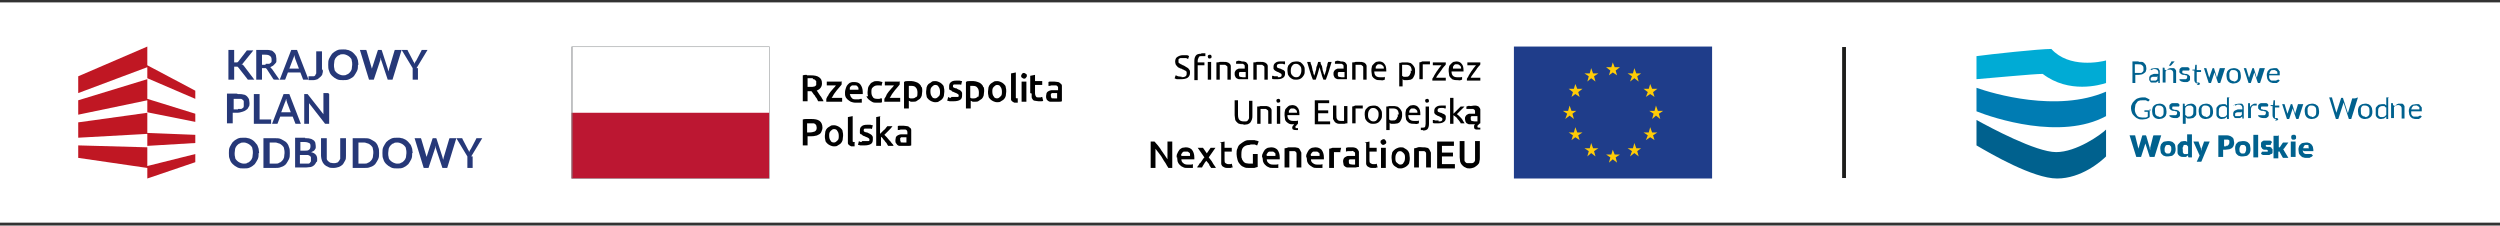 <?xml version="1.0" encoding="UTF-8"?>
<svg id="Warstwa_1" xmlns="http://www.w3.org/2000/svg" version="1.1" viewBox="0 0 521 47">
  <rect x="0" y="0" width="521" height="47" fill="#333333" stroke="none"/>
  <!-- Generator: Adobe Illustrator 29.1.0, SVG Export Plug-In . SVG Version: 2.1.0 Build 142)  -->
  <defs>
    <style>
      .st0 {
        fill: #263878;
      }

      .st1 {
        fill: #fff;
      }

      .st2 {
        fill: #ffcc07;
      }

      .st3 {
        fill: #00618e;
      }

      .st4 {
        fill: #007cb3;
      }

      .st5 {
        fill: #bc1732;
      }

      .st6 {
        fill: none;
        stroke: #1d1d1b;
        stroke-miterlimit: 10;
        stroke-width: .8px;
      }

      .st7 {
        fill: #c01723;
      }

      .st8 {
        fill: #00abd5;
      }

      .st9 {
        fill: #010101;
      }

      .st10 {
        fill: #1f3d8a;
      }

      .st11 {
        fill: #808386;
      }
    </style>
  </defs>
  <rect class="st1" y=".5" width="521" height="45.9"/>
  <g>
    <g>
      <g>
        <g>
          <path class="st9" d="M187.6,26.2c-.2,0-.4,0-.5.1v.8c.2,0,.4,0,.6-.1.2,0,.4,0,.6,0s.3,0,.4,0c.1,0,.2.1.3.2,0,0,.1.2.1.3,0,.1,0,.2,0,.3v.2c-.1,0-.3,0-.4,0s-.2,0-.3,0c-.2,0-.4,0-.7,0-.2,0-.4.1-.6.2-.2.1-.3.2-.4.4,0,.2-.1.4-.1.6s0,.5.1.6.2.3.3.4c.1.1.3.2.5.2.2,0,.4,0,.7,0,.4,0,.7,0,1,0,.3,0,.5,0,.7-.1v-2.5c0-.2,0-.5,0-.7,0-.2-.1-.4-.3-.5-.1-.1-.3-.3-.5-.3-.2,0-.5-.1-.8-.1s-.5,0-.7,0M187.8,29.6c-.1,0-.2-.2-.2-.5s0-.2,0-.3c0,0,.1-.1.2-.2,0,0,.2,0,.3,0,.1,0,.2,0,.3,0s.2,0,.3,0c.1,0,.2,0,.2,0v1.1c-.2,0-.4,0-.7,0s-.4,0-.6-.1M183.6,24.2l-1,.2v6h1v-1.9c.1.1.3.2.4.4s.3.3.4.5c.1.2.3.3.4.5.1.2.2.4.3.5h1.1c0-.2-.2-.4-.4-.6-.1-.2-.3-.4-.5-.6-.2-.2-.3-.4-.5-.6-.2-.2-.3-.3-.5-.5.3-.3.6-.6.9-.9.3-.3.6-.6.8-.9h-1.1c0,.1-.2.2-.3.4-.1.1-.2.3-.4.4-.1.1-.3.3-.4.4-.1.1-.3.3-.4.4v-3.6ZM179.5,29.6c-.2,0-.4-.1-.5-.2l-.2.8c0,0,.2,0,.5.1.2,0,.5,0,.9,0,.5,0,1-.1,1.3-.3.3-.2.4-.5.4-.9s0-.3,0-.5c0-.1-.1-.3-.2-.4-.1-.1-.2-.2-.4-.3s-.4-.2-.6-.3c-.1,0-.3,0-.4-.1,0,0-.2,0-.2-.1,0,0,0,0-.1-.1,0,0,0-.1,0-.2,0-.1,0-.2.2-.3.1,0,.3,0,.5,0s.4,0,.6,0c.2,0,.3,0,.4.1l.2-.8c-.1,0-.3,0-.5-.1-.2,0-.5,0-.7,0-.5,0-.9.1-1.1.3-.3.2-.4.5-.4.9s0,.4,0,.5c0,.1.1.3.3.3.1,0,.2.2.4.3.1,0,.3.1.5.2.3.1.5.2.6.3.1,0,.2.2.2.3s0,.3-.2.3c-.1,0-.3,0-.6,0s-.5,0-.7,0M178.2,29.6c-.1,0-.2,0-.3,0,0,0-.1,0-.2-.1,0,0,0-.1,0-.2,0,0,0-.2,0-.3v-4.8l-1,.2v4.8c0,.2,0,.4,0,.6,0,.2.1.3.2.4.1.1.3.2.5.3.2,0,.4,0,.7,0v-.8ZM174.5,29.3c-.2.2-.4.4-.7.4s-.6-.1-.7-.4c-.2-.2-.3-.6-.3-1s0-.7.3-1c.2-.2.4-.4.7-.4s.6.1.7.4c.2.2.3.6.3,1s0,.8-.3,1M175.6,27.4c0-.3-.2-.5-.4-.7-.2-.2-.4-.3-.6-.4-.2-.1-.5-.2-.8-.2s-.6,0-.8.2c-.2.1-.5.3-.6.4-.2.2-.3.4-.4.7,0,.3-.1.6-.1.9s0,.6.1.9c0,.3.2.5.4.7.2.2.4.3.6.4.2.1.5.2.8.2s.6,0,.8-.2c.2-.1.5-.3.6-.4.2-.2.3-.4.4-.7,0-.3.1-.6.1-.9s0-.6-.1-.9M169.4,25.7c.2,0,.3,0,.4.1.1,0,.2.2.3.3,0,.1.1.3.1.5,0,.4-.1.6-.4.8-.3.1-.6.2-1.1.2h-.5v-1.9c.2,0,.4,0,.6,0s.4,0,.5,0M168.1,24.8c-.3,0-.5,0-.8.1v5.4h1v-1.9h.5c.4,0,.8,0,1.1-.1.3,0,.6-.2.8-.3.2-.1.4-.3.5-.6.1-.2.2-.5.2-.8,0-.6-.2-1.1-.6-1.4-.4-.3-1-.4-1.8-.4s-.5,0-.8,0"/>
          <path class="st9" d="M219,17c-.2,0-.4,0-.5.1v.8c.2,0,.4,0,.6-.1.2,0,.4,0,.6,0s.3,0,.4,0c.1,0,.2.1.3.2s.1.2.1.3c0,.1,0,.2,0,.3v.2c-.1,0-.3,0-.4,0-.1,0-.2,0-.3,0-.2,0-.4,0-.7,0-.2,0-.4.1-.6.2-.2.1-.3.2-.4.4,0,.2-.1.4-.1.6s0,.5.1.6c0,.2.2.3.3.4.1.1.3.2.5.2.2,0,.4,0,.7,0,.4,0,.7,0,1,0,.3,0,.5,0,.7-.1v-2.5c0-.2,0-.5,0-.7,0-.2-.1-.4-.3-.5-.1-.1-.3-.3-.5-.3-.2,0-.5-.1-.8-.1s-.5,0-.7,0M219.2,20.4c-.1,0-.2-.2-.2-.5s0-.2,0-.3c0,0,.1-.1.2-.2,0,0,.2,0,.3,0,.1,0,.2,0,.3,0s.2,0,.3,0c.1,0,.2,0,.2,0v1.1c-.2,0-.4,0-.7,0s-.4,0-.6-.1M215,19.5c0,.3,0,.5,0,.7,0,.2.1.4.2.5.1.2.3.3.5.3.2,0,.4.1.7.1s.5,0,.6,0c.2,0,.3,0,.4-.1l-.2-.8c0,0-.2,0-.3.1-.1,0-.3,0-.5,0-.3,0-.4,0-.5-.2-.1-.1-.2-.4-.2-.7v-1.7h1.5v-.8h-1.5v-1.3l-1,.2v3.6ZM213.8,15.4c-.1-.1-.3-.2-.4-.2s-.3,0-.4.2c-.1.1-.2.3-.2.4s0,.3.2.4c.1.1.3.2.4.2s.3,0,.4-.2c.1-.1.2-.2.2-.4s0-.3-.2-.4M213.9,17h-1v4.2h1v-4.2ZM212.2,20.5c-.1,0-.2,0-.3,0,0,0-.1,0-.2-.1,0,0,0-.1,0-.2,0,0,0-.2,0-.3v-4.8l-1,.2v4.8c0,.2,0,.4,0,.6,0,.2.1.3.2.4.1.1.3.2.5.3.2,0,.4,0,.7,0v-.8ZM208.5,20.1c-.2.2-.4.4-.7.4s-.6-.1-.7-.4c-.2-.2-.3-.6-.3-1s0-.7.3-1c.2-.2.4-.4.7-.4s.6.1.7.4c.2.2.3.6.3,1s0,.8-.3,1M209.6,18.2c0-.3-.2-.5-.4-.7-.2-.2-.4-.3-.6-.4-.2-.1-.5-.2-.8-.2s-.6,0-.8.2c-.2.1-.5.3-.6.4-.2.2-.3.4-.4.7,0,.3-.1.6-.1.9s0,.6.1.9c0,.3.2.5.4.7.2.2.4.3.6.4.2.1.5.2.8.2s.6,0,.8-.2c.2-.1.5-.3.6-.4.2-.2.3-.4.4-.7,0-.3.1-.6.1-.9s0-.6-.1-.9M204.9,18.2c0-.3-.2-.5-.4-.7-.2-.2-.4-.3-.7-.4-.3-.1-.6-.2-.9-.2s-.6,0-.9,0c-.3,0-.5,0-.7.2v5.5h1v-1.6c.1,0,.2.1.4.2.2,0,.3,0,.5,0,.3,0,.6,0,.8-.2.2-.1.4-.3.6-.4.2-.2.3-.4.4-.7,0-.3.1-.6.1-.9s0-.6-.1-.9M203.8,20.1c-.2.2-.4.4-.8.4s-.3,0-.5,0c-.1,0-.3-.1-.3-.2v-2.4c0,0,.2,0,.3,0,0,0,.2,0,.3,0,.4,0,.7.1.9.4.2.2.3.6.3,1s0,.7-.2,1M198.1,20.4c-.2,0-.4-.1-.5-.2l-.2.8c0,0,.2,0,.5.1.2,0,.5,0,.9,0,.5,0,1-.1,1.3-.3.3-.2.4-.5.4-.9s0-.3,0-.5c0-.1-.1-.3-.2-.4-.1-.1-.2-.2-.4-.3-.2,0-.4-.2-.6-.3-.1,0-.3,0-.4-.1,0,0-.2,0-.2-.1,0,0,0,0-.1-.1,0,0,0-.1,0-.2,0-.1,0-.2.2-.3.1,0,.3,0,.5,0s.4,0,.6,0c.2,0,.3,0,.4.1l.2-.8c-.1,0-.3,0-.5-.1-.2,0-.5,0-.7,0-.5,0-.9.1-1.1.3-.3.2-.4.5-.4.9s0,.4,0,.5c0,.1.1.3.3.3s.2.2.4.3c.1,0,.3.1.5.2.3.1.5.2.6.3.1,0,.2.2.2.3s0,.3-.2.3c-.1,0-.3,0-.6,0s-.5,0-.7,0M195.6,20.1c-.2.2-.4.4-.7.4s-.6-.1-.7-.4c-.2-.2-.3-.6-.3-1s0-.7.3-1c.2-.2.4-.4.7-.4s.6.1.7.4c.2.2.3.6.3,1s0,.8-.3,1M196.7,18.2c0-.3-.2-.5-.4-.7-.2-.2-.4-.3-.6-.4-.2-.1-.5-.2-.8-.2s-.6,0-.8.2-.5.3-.6.4c-.2.2-.3.4-.4.7,0,.3-.1.6-.1.9s0,.6.1.9c0,.3.2.5.4.7.2.2.4.3.6.4.2.1.5.2.8.2s.6,0,.8-.2c.2-.1.5-.3.6-.4.2-.2.3-.4.4-.7,0-.3.1-.6.1-.9s0-.6-.1-.9M192,18.2c0-.3-.2-.5-.4-.7-.2-.2-.4-.3-.7-.4-.3-.1-.6-.2-.9-.2s-.6,0-.9,0c-.3,0-.5,0-.7.2v5.5h1v-1.6c.1,0,.2.1.4.2.2,0,.3,0,.5,0,.3,0,.6,0,.8-.2.2-.1.4-.3.6-.4.2-.2.3-.4.4-.7,0-.3.1-.6.1-.9s0-.6-.1-.9M191,20.1c-.2.2-.4.4-.8.4s-.3,0-.5,0c-.1,0-.3-.1-.3-.2v-2.4c0,0,.2,0,.3,0,0,0,.2,0,.3,0,.4,0,.7.1.9.4.2.2.3.6.3,1s0,.7-.2,1M187.6,17h-3.2v.8h1.9c-.1.2-.3.4-.5.6-.2.2-.4.5-.6.7-.2.3-.4.5-.5.8s-.3.5-.4.7v.6h3.3v-.8h-2.2c.2-.2.3-.5.5-.8.2-.3.4-.5.6-.8.2-.2.4-.5.6-.7.2-.2.3-.4.4-.5v-.7ZM180.6,20c0,.3.2.5.4.7.2.2.4.3.7.5s.6.2.9.2.4,0,.7,0c.2,0,.4,0,.5-.1v-.8c-.3,0-.4,0-.5.1-.2,0-.3,0-.5,0-.4,0-.8-.1-.9-.4-.2-.2-.3-.6-.3-1s0-.8.3-1c.2-.2.5-.4.9-.4s.3,0,.5,0c.1,0,.3,0,.4.1l.2-.8c-.4-.1-.7-.2-1.1-.2s-.6,0-.9.2c-.3.1-.5.3-.6.5-.2.2-.3.4-.4.7,0,.3-.1.6-.1.9s0,.6.1.9M177.1,18.7c0-.1,0-.2,0-.4,0-.1.1-.2.2-.3,0,0,.2-.2.3-.2.1,0,.2,0,.4,0s.3,0,.4,0c.1,0,.2.1.3.2,0,0,.1.2.2.3,0,.1,0,.2,0,.4h-1.8ZM176.2,20c0,.3.2.5.4.7.2.2.4.3.7.5.3.1.6.2,1,.2s.3,0,.4,0c.1,0,.3,0,.4,0,.1,0,.2,0,.3,0,0,0,.2,0,.2,0v-.8c-.2,0-.4,0-.6.1-.2,0-.4,0-.6,0-.4,0-.7,0-.9-.3-.2-.2-.3-.4-.4-.8h2.7c0,0,0-.1,0-.2,0,0,0-.1,0-.2,0-.7-.2-1.2-.5-1.6-.3-.4-.8-.5-1.3-.5s-.5,0-.7.1c-.2,0-.4.2-.6.4-.2.2-.3.4-.4.7-.1.3-.2.6-.2,1s0,.6.1.9M175.5,17h-3.2v.8h1.9c-.1.2-.3.4-.5.6-.2.2-.4.5-.6.7-.2.3-.4.5-.5.8-.2.2-.3.5-.4.7v.6h3.3v-.8h-2.2c.2-.2.3-.5.5-.8.2-.3.4-.5.6-.8.2-.2.4-.5.6-.7.2-.2.3-.4.4-.5v-.7ZM169.4,16.5c.2,0,.3,0,.4.1s.2.2.3.3c0,.1,0,.3,0,.4s0,.3,0,.4c0,.1-.2.2-.3.3-.1,0-.3.1-.5.1-.2,0-.4,0-.6,0h-.4v-1.8c.2,0,.4,0,.6,0s.4,0,.5,0M168.1,15.6c-.3,0-.5,0-.8.1v5.4h1v-2.1h.6c0,0,.1,0,.2,0,.1.1.2.3.3.4.1.2.2.3.4.5.1.2.2.4.4.6.1.2.2.4.3.6h1.1c0-.2-.2-.4-.3-.6-.1-.2-.2-.4-.4-.6-.1-.2-.3-.4-.4-.6-.1-.2-.2-.3-.3-.4.7-.3,1.1-.8,1.1-1.5s-.2-1-.6-1.3c-.4-.3-1-.4-1.8-.4s-.5,0-.7,0"/>
        </g>
        <rect class="st1" x="119.1" y="9.8" width="41.2" height="13.8"/>
        <rect class="st5" x="119.1" y="23.5" width="41.2" height="13.7"/>
        <path class="st11" d="M160.4,9.7h-41.3v27.5h41.3V9.7ZM160.3,37.1h-41V9.8h41v27.3Z"/>
      </g>
      <g>
        <g>
          <rect class="st10" x="315.5" y="9.7" width="41.3" height="27.5"/>
          <g>
            <polygon class="st2" points="336.1 13 336.5 14 337.6 14 336.7 14.7 337 15.7 336.1 15.1 335.3 15.7 335.6 14.7 334.7 14 335.8 14 336.1 13"/>
            <polygon class="st2" points="336.1 31.2 336.5 32.2 337.6 32.2 336.7 32.8 337 33.9 336.1 33.2 335.3 33.9 335.6 32.8 334.7 32.2 335.8 32.2 336.1 31.2"/>
            <polygon class="st2" points="327.1 22 327.5 23.1 328.5 23.1 327.7 23.7 328 24.8 327.1 24.1 326.2 24.8 326.6 23.7 325.7 23.1 326.8 23.1 327.1 22"/>
            <polygon class="st2" points="345.1 22 345.5 23.1 346.6 23.1 345.7 23.7 346 24.8 345.1 24.1 344.3 24.8 344.6 23.7 343.7 23.1 344.8 23.1 345.1 22"/>
            <polygon class="st2" points="340.6 14.2 341 15.3 342 15.3 341.2 15.9 341.5 17 340.6 16.3 339.7 17 340.1 15.9 339.2 15.3 340.3 15.3 340.6 14.2"/>
            <polygon class="st2" points="331.6 14.2 332 15.3 333.1 15.3 332.2 15.9 332.5 17 331.6 16.3 330.8 17 331.1 15.9 330.2 15.3 331.3 15.3 331.6 14.2"/>
            <polygon class="st2" points="340.6 29.8 341 30.9 342 30.9 341.2 31.5 341.5 32.6 340.6 31.9 339.7 32.6 340.1 31.5 339.2 30.9 340.3 30.9 340.6 29.8"/>
            <polygon class="st2" points="331.6 29.8 332 30.9 333.1 30.9 332.2 31.5 332.5 32.6 331.6 31.9 330.8 32.6 331.1 31.5 330.2 30.9 331.3 30.9 331.6 29.8"/>
            <polygon class="st2" points="343.9 17.5 344.3 18.5 345.4 18.5 344.5 19.2 344.8 20.2 343.9 19.6 343 20.2 343.4 19.2 342.5 18.5 343.6 18.5 343.9 17.5"/>
            <polygon class="st2" points="328.3 17.5 328.7 18.5 329.8 18.5 328.9 19.2 329.2 20.2 328.3 19.6 327.5 20.2 327.8 19.2 326.9 18.5 328 18.5 328.3 17.5"/>
            <polygon class="st2" points="343.9 26.5 344.3 27.6 345.4 27.6 344.5 28.2 344.8 29.2 343.9 28.6 343 29.2 343.4 28.2 342.5 27.6 343.6 27.6 343.9 26.5"/>
            <polygon class="st2" points="328.3 26.5 328.7 27.6 329.8 27.6 328.9 28.2 329.2 29.2 328.3 28.6 327.5 29.2 327.8 28.2 326.9 27.6 328 27.6 328.3 26.5"/>
          </g>
        </g>
        <g>
          <path class="st9" d="M246.2,16.1c.7,0,1.1-.2,1.1-.7s0-.3,0-.4-.2-.2-.3-.3c-.1,0-.2-.1-.4-.2-.1,0-.3-.1-.4-.2-.2,0-.4-.1-.5-.2-.2,0-.3-.2-.4-.3-.1-.1-.2-.2-.3-.4,0-.1-.1-.3-.1-.5,0-.4.1-.8.4-1,.3-.2.7-.4,1.2-.4s.6,0,.8,0c.2,0,.4.1.5.2l-.2.6c0,0-.2-.1-.4-.2-.2,0-.4,0-.7,0s-.3,0-.4,0c-.1,0-.2,0-.3.1,0,0-.2.1-.2.2,0,0,0,.2,0,.3s0,.2,0,.3c0,0,.1.2.2.2,0,0,.2.1.3.2.1,0,.3.1.4.2.2,0,.4.2.6.3s.3.2.5.3c.1.1.2.3.3.4s.1.4.1.6c0,.4-.2.8-.5,1-.3.2-.8.3-1.3.3s-.4,0-.5,0-.3,0-.4,0c-.1,0-.2,0-.3-.1,0,0-.2,0-.2-.1l.2-.6c.1,0,.3.1.5.2.2,0,.5.1.8.1Z"/>
          <path class="st9" d="M250.4,11.1c.2,0,.4,0,.5,0s.2,0,.3,0v.6c-.2,0-.3,0-.4,0-.1,0-.2,0-.4,0-.3,0-.5,0-.6.3-.1.2-.2.4-.2.7v.3h1.4v.6h-1.4v3.1h-.7v-4c0-.5.1-.8.3-1.1.2-.3.6-.4,1.1-.4Z"/>
          <path class="st9" d="M252.1,12.2c-.1,0-.2,0-.3-.1,0,0-.1-.2-.1-.3s0-.2.1-.3c0,0,.2-.1.3-.1s.2,0,.3.1c0,0,.1.2.1.3s0,.2-.1.3c0,0-.2.1-.3.1ZM252.4,16.6h-.7v-3.7h.7v3.7Z"/>
          <path class="st9" d="M253.6,13c.2,0,.4,0,.6-.1.3,0,.5,0,.9,0s.5,0,.7.1c.2,0,.3.2.5.3.1.1.2.3.2.5,0,.2,0,.4,0,.7v2.1h-.7v-1.9c0-.2,0-.4,0-.6,0-.2,0-.3-.2-.4s-.2-.2-.3-.2c-.1,0-.3,0-.4,0s-.1,0-.2,0c0,0-.1,0-.2,0,0,0-.1,0-.2,0,0,0,0,0-.1,0v3.1h-.7v-3.6Z"/>
          <path class="st9" d="M258.8,12.8c.3,0,.5,0,.7.1.2,0,.3.2.4.3s.2.3.2.4c0,.2,0,.4,0,.6v2.3c0,0-.1,0-.2,0-.1,0-.2,0-.3,0-.1,0-.3,0-.4,0s-.3,0-.4,0c-.2,0-.4,0-.6,0-.2,0-.3-.1-.5-.2-.1,0-.2-.2-.3-.4s-.1-.3-.1-.5,0-.4.1-.5c0-.1.2-.3.3-.4.1,0,.3-.2.5-.2.2,0,.4,0,.6,0s.1,0,.2,0,.1,0,.2,0,.1,0,.2,0,0,0,0,0v-.2c0-.1,0-.2,0-.3,0-.1,0-.2-.1-.3,0,0-.1-.1-.3-.2-.1,0-.2,0-.4,0s-.4,0-.6,0c-.2,0-.3,0-.4,0v-.5s.1,0,.3-.1.4,0,.6,0ZM258.9,16.1c.2,0,.3,0,.4,0s.2,0,.3,0v-1.1s-.1,0-.2,0c-.1,0-.2,0-.4,0s-.2,0-.3,0-.2,0-.3,0c0,0-.2.1-.2.2,0,0,0,.2,0,.3,0,.2,0,.4.2.5.2,0,.4.1.6.1Z"/>
          <path class="st9" d="M261.3,13c.2,0,.4,0,.6-.1.3,0,.5,0,.9,0s.5,0,.7.1c.2,0,.3.2.5.3.1.1.2.3.2.5,0,.2,0,.4,0,.7v2.1h-.7v-1.9c0-.2,0-.4,0-.6,0-.2,0-.3-.2-.4s-.2-.2-.3-.2c-.1,0-.3,0-.4,0s-.1,0-.2,0c0,0-.1,0-.2,0,0,0-.1,0-.2,0,0,0,0,0-.1,0v3.1h-.7v-3.6Z"/>
          <path class="st9" d="M266.3,16.1c.3,0,.5,0,.6-.1.1,0,.2-.2.2-.3s0-.3-.2-.4c-.1,0-.3-.2-.6-.3-.1,0-.3-.1-.4-.2-.1,0-.2-.1-.3-.2,0,0-.2-.2-.2-.3,0-.1,0-.3,0-.4,0-.3.1-.6.4-.8.2-.2.6-.3,1-.3s.2,0,.3,0c.1,0,.2,0,.3,0,0,0,.2,0,.2,0s.1,0,.2,0v.6c-.2,0-.3,0-.5-.1-.2,0-.3,0-.5,0s-.3,0-.5.1c-.1,0-.2.2-.2.3s0,.2,0,.2c0,0,0,.1.1.2,0,0,.1,0,.2.1,0,0,.2,0,.3.1.2,0,.3.1.5.2.1,0,.3.1.4.2,0,0,.2.2.2.3,0,.1,0,.3,0,.4,0,.3-.1.6-.4.8-.3.2-.6.3-1.1.3s-.6,0-.8,0c-.2,0-.3,0-.4-.1v-.6c.2,0,.3,0,.5.1.2,0,.4,0,.7,0Z"/>
          <path class="st9" d="M271.9,14.7c0,.3,0,.6-.1.8s-.2.4-.4.6c-.2.2-.3.3-.6.4s-.4.1-.7.1-.5,0-.7-.1-.4-.2-.6-.4c-.2-.2-.3-.4-.4-.6,0-.2-.1-.5-.1-.8s0-.6.1-.8c0-.2.2-.4.4-.6.2-.2.3-.3.6-.4.2,0,.4-.1.7-.1s.5,0,.7.1c.2,0,.4.2.6.4.2.2.3.4.4.6s.1.5.1.8ZM271.2,14.7c0-.4,0-.7-.3-1-.2-.2-.4-.4-.8-.4s-.6.1-.8.4c-.2.2-.3.6-.3,1s0,.7.3,1c.2.2.4.4.8.4s.6-.1.8-.4.3-.6.3-1Z"/>
          <path class="st9" d="M275.8,16.6c-.1-.3-.3-.7-.4-1.2-.1-.4-.3-.9-.4-1.4-.1.5-.3.9-.4,1.4-.1.4-.3.8-.4,1.2h-.6c-.2-.5-.4-1-.6-1.7-.2-.6-.4-1.3-.6-2h.7c0,.2.1.5.2.7s.1.5.2.8c0,.3.2.5.2.8,0,.2.2.5.2.6,0-.2.2-.5.2-.7,0-.2.2-.5.2-.8s.1-.5.2-.7.1-.5.2-.7h.5c0,.2,0,.4.2.7s.1.5.2.7c0,.3.1.5.2.8,0,.2.2.5.2.7,0-.2.1-.4.2-.6,0-.2.2-.5.2-.8,0-.3.1-.5.2-.8,0-.3.1-.5.2-.7h.7c-.2.7-.4,1.4-.6,2s-.4,1.2-.6,1.7h-.6Z"/>
          <path class="st9" d="M279.4,12.8c.3,0,.5,0,.7.1.2,0,.3.2.4.3s.2.3.2.4c0,.2,0,.4,0,.6v2.3c0,0-.1,0-.2,0-.1,0-.2,0-.3,0-.1,0-.3,0-.4,0s-.3,0-.4,0c-.2,0-.4,0-.6,0-.2,0-.3-.1-.5-.2-.1,0-.2-.2-.3-.4s-.1-.3-.1-.5,0-.4.1-.5c0-.1.2-.3.3-.4.1,0,.3-.2.5-.2.2,0,.4,0,.6,0s.1,0,.2,0,.1,0,.2,0,.1,0,.2,0,0,0,0,0v-.2c0-.1,0-.2,0-.3,0-.1,0-.2-.1-.3,0,0-.1-.1-.3-.2-.1,0-.2,0-.4,0s-.4,0-.6,0c-.2,0-.3,0-.4,0v-.5s.1,0,.3-.1.4,0,.6,0ZM279.5,16.1c.2,0,.3,0,.4,0s.2,0,.3,0v-1.1s-.1,0-.2,0c-.1,0-.2,0-.4,0s-.2,0-.3,0-.2,0-.3,0c0,0-.2.1-.2.2,0,0,0,.2,0,.3,0,.2,0,.4.2.5.2,0,.4.1.6.1Z"/>
          <path class="st9" d="M281.9,13c.2,0,.4,0,.6-.1.3,0,.5,0,.9,0s.5,0,.7.1c.2,0,.4.2.5.3.1.1.2.3.2.5,0,.2,0,.4,0,.7v2.1h-.7v-1.9c0-.2,0-.4,0-.6,0-.2,0-.3-.2-.4,0,0-.2-.2-.3-.2-.1,0-.3,0-.4,0s-.1,0-.2,0-.1,0-.2,0c0,0-.1,0-.2,0,0,0,0,0-.1,0v3.1h-.7v-3.6Z"/>
          <path class="st9" d="M285.8,14.8c0-.3,0-.6.1-.9,0-.2.2-.4.4-.6.2-.2.3-.3.5-.4.2,0,.4-.1.6-.1.5,0,.9.2,1.1.5.3.3.4.8.4,1.4h0c0,.2,0,.2,0,.2h-2.5c0,.4.1.7.3.9.2.2.5.3.9.3s.4,0,.6,0c.2,0,.3,0,.4-.1v.6s-.1,0-.3.1-.4,0-.7,0-.6,0-.8-.1-.4-.2-.6-.4c-.2-.2-.3-.4-.3-.6s-.1-.5-.1-.8ZM288.4,14.4c0-.3,0-.5-.2-.7-.2-.2-.4-.3-.6-.3s-.3,0-.4,0c-.1,0-.2.1-.3.2,0,0-.1.2-.2.3,0,.1,0,.2,0,.4h1.8Z"/>
          <path class="st9" d="M294.9,14.8c0,.3,0,.5-.1.8s-.2.4-.3.6c-.1.2-.3.3-.5.4-.2,0-.4.1-.7.1s-.4,0-.6,0c-.2,0-.3-.1-.4-.2v1.5h-.7v-4.9c.2,0,.4,0,.6-.1.2,0,.5,0,.8,0s.5,0,.8.1c.2,0,.4.2.6.4.2.2.3.4.4.6s.1.5.1.8ZM294.2,14.8c0-.4-.1-.8-.3-1s-.5-.3-.9-.3-.4,0-.5,0-.2,0-.3,0v2.3c0,0,.2.1.3.2.2,0,.3,0,.5,0s.4,0,.5-.1c.1,0,.2-.2.3-.3,0-.1.1-.3.2-.4,0-.2,0-.3,0-.5Z"/>
          <path class="st9" d="M297.3,12.8c0,0,.1,0,.2,0s.1,0,.2,0c0,0,.1,0,.2,0,0,0,.1,0,.1,0v.6c-.2,0-.3,0-.4,0s-.3,0-.5,0-.2,0-.4,0-.2,0-.2,0v3.1h-.7v-3.5c.2,0,.4-.1.6-.2.2,0,.5,0,.8,0Z"/>
          <path class="st9" d="M301.3,13.4c0,.1-.2.3-.4.5-.2.2-.3.4-.5.7s-.4.5-.6.8-.4.5-.5.8h2v.6h-2.8v-.4c.1-.2.3-.4.4-.7.2-.3.3-.5.5-.8s.4-.5.5-.7c.2-.2.3-.4.5-.6h-1.8v-.6h2.7v.5Z"/>
          <path class="st9" d="M301.9,14.8c0-.3,0-.6.1-.9,0-.2.2-.4.4-.6.2-.2.3-.3.5-.4.2,0,.4-.1.6-.1.5,0,.9.2,1.1.5.3.3.4.8.4,1.4h0c0,.2,0,.2,0,.2h-2.5c0,.4.1.7.3.9.2.2.5.3.9.3s.4,0,.6,0c.2,0,.3,0,.4-.1v.6s-.1,0-.3.1-.4,0-.7,0-.6,0-.8-.1c-.2,0-.4-.2-.6-.4-.2-.2-.3-.4-.3-.6s-.1-.5-.1-.8ZM304.5,14.4c0-.3,0-.5-.2-.7-.2-.2-.4-.3-.6-.3s-.3,0-.4,0c-.1,0-.2.1-.3.2,0,0-.1.2-.2.3,0,.1,0,.2,0,.4h1.8Z"/>
          <path class="st9" d="M308.5,13.4c0,.1-.2.3-.4.5-.2.2-.3.4-.5.7s-.4.5-.6.8-.4.5-.5.8h2v.6h-2.8v-.4c.1-.2.3-.4.4-.7.2-.3.3-.5.5-.8s.4-.5.5-.7c.2-.2.3-.4.5-.6h-1.8v-.6h2.7v.5Z"/>
        </g>
        <g>
          <path class="st9" d="M259.1,25.9c-.3,0-.6,0-.8-.1-.2,0-.4-.2-.6-.4-.2-.2-.3-.4-.3-.6,0-.2-.1-.5-.1-.8v-3.1h.7v3c0,.5.1.9.3,1.1.2.2.5.3.9.3s.3,0,.5,0c.1,0,.3-.1.4-.3.1-.1.2-.3.2-.4,0-.2,0-.4,0-.6v-3h.7v3.1c0,.3,0,.5-.1.8s-.2.4-.3.6c-.2.2-.3.3-.6.4-.2,0-.5.1-.8.1Z"/>
          <path class="st9" d="M262.1,22.2c.2,0,.4,0,.6-.1.3,0,.5,0,.9,0s.5,0,.7.1c.2,0,.3.2.5.3.1.1.2.3.2.5,0,.2,0,.4,0,.7v2.1h-.7v-1.9c0-.2,0-.4,0-.6,0-.2,0-.3-.2-.4s-.2-.2-.3-.2c-.1,0-.3,0-.4,0s-.1,0-.2,0c0,0-.1,0-.2,0,0,0-.1,0-.2,0,0,0,0,0-.1,0v3.1h-.7v-3.6Z"/>
          <path class="st9" d="M266.4,21.4c-.1,0-.2,0-.3-.1,0,0-.1-.2-.1-.3s0-.2.1-.3c0,0,.2-.1.3-.1s.2,0,.3.1c0,0,.1.2.1.3s0,.2-.1.3c0,0-.2.1-.3.1ZM266.8,25.8h-.7v-3.7h.7v3.7Z"/>
          <path class="st9" d="M267.7,23.9c0-.3,0-.6.1-.9,0-.2.2-.4.4-.6.2-.2.3-.3.5-.4.2,0,.4-.1.6-.1.5,0,.9.2,1.1.5.3.3.4.8.4,1.4h0c0,.2,0,.2,0,.2h-2.5c0,.4.1.7.3.9.2.2.5.3.9.3s.4,0,.6,0c.2,0,.3,0,.4-.1v.6c0,0,0,.1-.1.2,0,0-.2.1-.2.2,0,0-.1.2-.2.2s0,.1,0,.2c0,0,0,.1,0,.2,0,0,.1,0,.2,0s.1,0,.2,0,0,0,.1,0v.4s0,0-.2,0c0,0-.2,0-.2,0-.2,0-.4,0-.6-.1-.1,0-.2-.2-.2-.4s0-.2.1-.3c0-.1.2-.2.3-.4,0,0,0,0-.1,0,0,0,0,0-.1,0-.3,0-.6,0-.8-.1s-.4-.2-.6-.4c-.2-.2-.3-.4-.3-.6s-.1-.5-.1-.8ZM270.3,23.6c0-.3,0-.5-.2-.7-.2-.2-.4-.3-.6-.3s-.3,0-.4,0c-.1,0-.2.1-.3.2,0,0-.1.2-.2.3,0,.1,0,.2,0,.4h1.8Z"/>
          <path class="st9" d="M274,25.8v-4.9h3v.6h-2.3v1.5h2.1v.6h-2.1v1.7h2.5v.6h-3.2Z"/>
          <path class="st9" d="M280.8,25.7c-.2,0-.4,0-.6.1-.2,0-.5,0-.9,0s-.5,0-.7-.1-.4-.2-.5-.4c-.1-.2-.2-.3-.3-.5,0-.2,0-.4,0-.7v-2.1h.7v1.9c0,.5,0,.8.2,1,.1.2.4.3.7.3s.1,0,.2,0c0,0,.1,0,.2,0s.1,0,.2,0c0,0,0,0,.1,0v-3.1h.7v3.6Z"/>
          <path class="st9" d="M283.3,22c0,0,.1,0,.2,0s.1,0,.2,0,.1,0,.2,0c0,0,.1,0,.1,0v.6c-.2,0-.3,0-.4,0s-.3,0-.5,0-.2,0-.4,0-.2,0-.2,0v3.1h-.7v-3.5c.2,0,.4-.1.6-.2.2,0,.5,0,.8,0Z"/>
          <path class="st9" d="M288,23.9c0,.3,0,.6-.1.8s-.2.4-.4.6c-.2.2-.3.3-.6.4s-.4.1-.7.1-.5,0-.7-.1-.4-.2-.6-.4c-.2-.2-.3-.4-.4-.6,0-.2-.1-.5-.1-.8s0-.6.1-.8c0-.2.2-.4.4-.6.2-.2.3-.3.6-.4.2,0,.4-.1.7-.1s.5,0,.7.1c.2,0,.4.2.6.4.2.2.3.4.4.6s.1.5.1.8ZM287.3,23.9c0-.4,0-.7-.3-1-.2-.2-.4-.4-.8-.4s-.6.1-.8.4c-.2.2-.3.6-.3,1s0,.7.3,1c.2.2.4.4.8.4s.6-.1.8-.4.3-.6.3-1Z"/>
          <path class="st9" d="M292.2,23.9c0,.3,0,.5-.1.8s-.2.4-.3.6c-.1.2-.3.3-.5.4-.2,0-.4.1-.7.1s-.4,0-.6,0c-.2,0-.3-.1-.4-.2v1.5h-.7v-4.9c.2,0,.4,0,.6-.1.2,0,.5,0,.8,0s.5,0,.8.1c.2,0,.4.2.6.4.2.2.3.4.4.6s.1.5.1.8ZM291.5,23.9c0-.4-.1-.8-.3-1s-.5-.3-.9-.3-.4,0-.5,0-.2,0-.3,0v2.3c0,0,.2.1.3.2.2,0,.3,0,.5,0s.4,0,.5-.1c.1,0,.2-.2.3-.3,0-.1.1-.3.2-.4,0-.2,0-.3,0-.5Z"/>
          <path class="st9" d="M292.9,23.9c0-.3,0-.6.1-.9,0-.2.2-.4.4-.6.2-.2.3-.3.5-.4.2,0,.4-.1.6-.1.5,0,.9.2,1.1.5.3.3.4.8.4,1.4h0c0,.2,0,.2,0,.2h-2.5c0,.4.1.7.3.9.2.2.5.3.9.3s.4,0,.6,0c.2,0,.3,0,.4-.1v.6s-.1,0-.3.1-.4,0-.7,0-.6,0-.8-.1c-.2,0-.4-.2-.6-.4-.2-.2-.3-.4-.3-.6s-.1-.5-.1-.8ZM295.4,23.6c0-.3,0-.5-.2-.7-.2-.2-.4-.3-.6-.3s-.3,0-.4,0c-.1,0-.2.1-.3.2,0,0-.1.2-.2.3,0,.1,0,.2,0,.4h1.8Z"/>
          <path class="st9" d="M296.5,27.1c0,0-.1,0-.2,0s-.2,0-.2,0v-.5c.1,0,.2,0,.2,0,0,0,.1,0,.2,0,.2,0,.4,0,.5-.2,0-.1.1-.3.1-.6v-3.6h.7v3.6c0,.5-.1.8-.3,1.1-.2.2-.5.3-.9.3ZM297.4,21.4c-.1,0-.2,0-.3-.1,0,0-.1-.2-.1-.3s0-.2.1-.3c0,0,.2-.1.3-.1s.2,0,.3.1c0,0,.1.2.1.3s0,.2-.1.3c0,0-.2.1-.3.1Z"/>
          <path class="st9" d="M299.8,25.3c.3,0,.5,0,.6-.1.1,0,.2-.2.2-.3s0-.3-.2-.4c-.1,0-.3-.2-.6-.3-.1,0-.3-.1-.4-.2-.1,0-.2-.1-.3-.2,0,0-.2-.2-.2-.3,0-.1,0-.3,0-.4,0-.3.1-.6.4-.8.2-.2.6-.3,1-.3s.2,0,.3,0c.1,0,.2,0,.3,0,0,0,.2,0,.2,0s.1,0,.2,0v.6c-.2,0-.3,0-.5-.1-.2,0-.3,0-.5,0s-.3,0-.5.1c-.1,0-.2.2-.2.3s0,.2,0,.2c0,0,0,.1.1.2,0,0,.1,0,.2.1,0,0,.2,0,.3.1.2,0,.3.1.5.2.1,0,.3.1.4.2,0,0,.2.2.2.3,0,.1,0,.3,0,.4,0,.3-.1.6-.4.8-.3.2-.6.3-1.1.3s-.6,0-.8,0c-.2,0-.3,0-.4-.1v-.6c.2,0,.3,0,.5.1.2,0,.4,0,.7,0Z"/>
          <path class="st9" d="M303.5,23.7c.1.1.3.2.5.4.2.2.3.3.5.5.2.2.3.4.4.6.1.2.3.4.3.5h-.8c0-.2-.2-.3-.3-.5-.1-.2-.3-.3-.4-.5-.1-.2-.3-.3-.4-.4-.1-.1-.3-.2-.4-.3v1.8h-.7v-5.4h.7c0-.1,0,3.3,0,3.3.1-.1.2-.2.4-.4.1-.1.3-.3.4-.4.1-.1.3-.3.4-.4.1-.1.2-.2.3-.3h.8c-.1.1-.2.2-.4.4-.1.1-.3.3-.4.4-.1.1-.3.3-.4.4-.1.1-.3.3-.4.4Z"/>
          <path class="st9" d="M307.2,22c.3,0,.5,0,.7.1.2,0,.3.2.4.3.1.1.2.3.2.4,0,.2,0,.4,0,.6v2.3c0,0-.1,0-.2.1,0,0-.1.1-.2.2,0,0-.1.1-.2.2,0,0,0,.1,0,.2,0,.1,0,.2.3.2s0,0,.1,0c0,0,.1,0,.2,0v.4s0,0-.2,0c0,0-.2,0-.3,0-.3,0-.5,0-.6-.1-.1,0-.2-.2-.2-.4s0-.2,0-.3.1-.2.2-.3c0,0,0,0,0,0,0,0,0,0,0,0-.1,0-.2,0-.3,0-.1,0-.2,0-.3,0-.2,0-.4,0-.6,0-.2,0-.3-.1-.5-.2-.1,0-.2-.2-.3-.4,0-.2-.1-.3-.1-.5s0-.4.1-.5c0-.1.2-.3.3-.4.1,0,.3-.2.5-.2.2,0,.4,0,.6,0s.1,0,.2,0c0,0,.1,0,.2,0,0,0,.1,0,.2,0s0,0,0,0v-.2c0-.1,0-.2,0-.3,0-.1,0-.2-.1-.3,0,0-.1-.1-.3-.2-.1,0-.2,0-.4,0s-.4,0-.6,0c-.2,0-.3,0-.4,0v-.5s.1,0,.3-.1.4,0,.6,0ZM307.2,25.3c.2,0,.3,0,.4,0s.2,0,.3,0v-1.1s-.1,0-.2,0c-.1,0-.2,0-.4,0s-.2,0-.3,0-.2,0-.3,0c0,0-.2.1-.2.2,0,0,0,.2,0,.3,0,.2,0,.4.2.5.2,0,.4.1.6.1Z"/>
        </g>
        <g>
          <path class="st9" d="M243.5,35c-.2-.3-.4-.6-.6-1-.2-.3-.5-.7-.7-1.1-.2-.4-.5-.7-.7-1-.2-.3-.5-.6-.7-.9v4h-1v-5.5h.8c.2.2.4.5.7.8.2.3.5.6.7,1,.2.3.5.7.7,1,.2.3.4.6.6.9v-3.7h1v5.5h-.9Z"/>
          <path class="st9" d="M245.2,32.9c0-.4,0-.7.2-1,.1-.3.3-.5.4-.7.2-.2.4-.3.6-.4.2,0,.5-.1.7-.1.6,0,1,.2,1.3.5.3.4.5.9.5,1.6s0,.1,0,.2c0,0,0,.1,0,.2h-2.7c0,.3.1.6.4.8.2.2.5.3.9.3s.4,0,.6,0c.2,0,.3,0,.5-.1v.8c0,0,0,0,0,0,0,0-.2,0-.3,0s-.2,0-.4,0c-.1,0-.3,0-.4,0-.4,0-.7,0-1-.2-.3-.1-.5-.3-.7-.5-.2-.2-.3-.4-.4-.7,0-.3-.1-.6-.1-.9ZM248,32.5c0-.1,0-.3,0-.4,0-.1,0-.2-.2-.3,0,0-.2-.2-.3-.2-.1,0-.2,0-.4,0s-.3,0-.4,0c-.1,0-.2.1-.3.2,0,0-.1.2-.2.3s0,.2,0,.4h1.8Z"/>
          <path class="st9" d="M251.4,32.1l.9-1.3h1l-1.4,2c.3.4.6.7.8,1.1s.5.7.7,1.1h-1c0,0-.1-.2-.2-.3,0-.1-.2-.2-.2-.4,0-.1-.2-.3-.3-.4,0-.1-.2-.2-.3-.4-.2.2-.4.5-.5.7-.2.3-.3.5-.4.7h-1c0-.2.2-.3.3-.5.1-.2.2-.4.4-.5.1-.2.3-.4.4-.6.1-.2.3-.4.4-.5l-1.4-2h1.1l.9,1.3Z"/>
          <path class="st9" d="M254.2,29.7l1-.2v1.3h1.5v.8h-1.5v1.7c0,.3,0,.6.2.7s.3.2.5.2.3,0,.5,0c.1,0,.2,0,.3-.1l.2.8c-.1,0-.3,0-.4.1-.2,0-.4,0-.6,0s-.5,0-.7-.1-.4-.2-.5-.3c-.1-.2-.2-.3-.2-.5,0-.2,0-.5,0-.7v-3.6Z"/>
          <path class="st9" d="M260.4,30.2c-.6,0-1,.2-1.3.5s-.4.8-.4,1.5,0,.6.1.8c0,.2.2.5.3.6.1.2.3.3.5.4.2,0,.5.1.7.1s.3,0,.5,0c.1,0,.2,0,.3,0v-2h1v2.7c-.1,0-.4.1-.7.2-.3,0-.7,0-1.1,0s-.8,0-1.1-.2c-.3-.1-.6-.3-.8-.6-.2-.2-.4-.5-.5-.9-.1-.4-.2-.8-.2-1.2s0-.9.2-1.2c.1-.4.3-.7.6-.9s.5-.4.9-.6.7-.2,1.1-.2.5,0,.7,0c.2,0,.4,0,.5.1.1,0,.3,0,.4.1,0,0,.2,0,.2.1l-.3.8c-.2,0-.4-.2-.6-.2s-.5,0-.7,0Z"/>
          <path class="st9" d="M263,32.9c0-.4,0-.7.2-1,.1-.3.3-.5.4-.7.2-.2.4-.3.6-.4.2,0,.5-.1.7-.1.6,0,1,.2,1.3.5.3.4.5.9.5,1.6s0,.1,0,.2c0,0,0,.1,0,.2h-2.7c0,.3.1.6.4.8.2.2.5.3.9.3s.4,0,.6,0c.2,0,.3,0,.5-.1v.8c0,0,0,0,0,0,0,0-.2,0-.3,0s-.2,0-.4,0c-.1,0-.3,0-.4,0-.4,0-.7,0-1-.2-.3-.1-.5-.3-.7-.5-.2-.2-.3-.4-.4-.7,0-.3-.1-.6-.1-.9ZM265.8,32.5c0-.1,0-.3,0-.4,0-.1,0-.2-.2-.3,0,0-.2-.2-.3-.2-.1,0-.2,0-.4,0s-.3,0-.4,0c-.1,0-.2.1-.3.2,0,0-.1.2-.2.3s0,.2,0,.4h1.8Z"/>
          <path class="st9" d="M267.8,30.9c.2,0,.4-.1.7-.2.3,0,.6,0,1,0s.6,0,.9.1c.2,0,.4.2.5.4s.2.4.3.6c0,.2,0,.5,0,.8v2.3h-1v-2.2c0-.2,0-.4,0-.6,0-.2,0-.3-.1-.4,0,0-.2-.2-.3-.2-.1,0-.3,0-.4,0s-.2,0-.4,0c-.1,0-.2,0-.3,0v3.4h-1v-4Z"/>
          <path class="st9" d="M272.2,32.9c0-.4,0-.7.2-1,.1-.3.3-.5.4-.7.2-.2.4-.3.6-.4.2,0,.5-.1.7-.1.6,0,1,.2,1.3.5.3.4.5.9.5,1.6s0,.1,0,.2c0,0,0,.1,0,.2h-2.7c0,.3.1.6.4.8s.5.3.9.3.4,0,.6,0c.2,0,.3,0,.5-.1v.8c0,0,0,0,0,0,0,0-.2,0-.3,0s-.2,0-.4,0-.3,0-.4,0c-.4,0-.7,0-1-.2s-.5-.3-.7-.5c-.2-.2-.3-.4-.4-.7,0-.3-.1-.6-.1-.9ZM275,32.5c0-.1,0-.3,0-.4,0-.1,0-.2-.2-.3s-.2-.2-.3-.2c-.1,0-.2,0-.4,0s-.3,0-.4,0c-.1,0-.2.1-.3.2s-.1.2-.2.3,0,.2,0,.4h1.8Z"/>
          <path class="st9" d="M279.4,31.7c0,0-.2,0-.3,0-.1,0-.3,0-.5,0s-.2,0-.3,0-.2,0-.3,0v3.3h-1v-4c.2,0,.4-.1.7-.2.3,0,.6,0,.9,0s.1,0,.2,0c0,0,.2,0,.3,0,0,0,.2,0,.2,0,0,0,.1,0,.2,0l-.2.8Z"/>
          <path class="st9" d="M281.6,30.7c.3,0,.6,0,.8.1.2,0,.4.2.5.3.1.1.2.3.3.5,0,.2,0,.4,0,.7v2.5c-.1,0-.4,0-.7.1-.3,0-.6,0-1,0s-.5,0-.7,0c-.2,0-.4-.1-.5-.2s-.3-.2-.3-.4-.1-.4-.1-.6,0-.4.1-.6.2-.3.4-.4.3-.2.6-.2c.2,0,.4,0,.7,0s.2,0,.3,0,.2,0,.4,0v-.2c0-.1,0-.2,0-.3,0-.1,0-.2-.1-.3,0,0-.2-.1-.3-.2s-.2,0-.4,0-.4,0-.6,0c-.2,0-.3,0-.5.1v-.8s.2,0,.4-.1c.2,0,.5,0,.7,0ZM281.7,34.3c.3,0,.5,0,.7,0v-1.1c0,0-.1,0-.2,0-.1,0-.2,0-.3,0s-.2,0-.3,0-.2,0-.3,0c0,0-.2.1-.2.2s0,.2,0,.3c0,.2,0,.4.2.5.1,0,.3.1.6.1Z"/>
          <path class="st9" d="M284.4,29.7l1-.2v1.3h1.5v.8h-1.5v1.7c0,.3,0,.6.2.7s.3.2.5.2.3,0,.5,0c.1,0,.2,0,.3-.1l.2.8c-.1,0-.3,0-.4.1-.2,0-.4,0-.6,0s-.5,0-.7-.1-.4-.2-.5-.3c-.1-.2-.2-.3-.2-.5,0-.2,0-.5,0-.7v-3.6Z"/>
          <path class="st9" d="M288.9,29.6c0,.2,0,.3-.2.4-.1.1-.3.2-.4.2s-.3,0-.4-.2c-.1-.1-.2-.2-.2-.4s0-.3.2-.4c.1-.1.3-.2.4-.2s.3,0,.4.2c.1.1.2.3.2.4ZM288.8,35h-1v-4.2h1v4.2Z"/>
          <path class="st9" d="M293.8,32.9c0,.3,0,.6-.1.9,0,.3-.2.5-.4.7-.2.2-.4.3-.6.4-.2.1-.5.2-.8.2s-.6,0-.8-.2c-.2-.1-.5-.3-.6-.4-.2-.2-.3-.4-.4-.7,0-.3-.1-.6-.1-.9s0-.6.1-.9c0-.3.2-.5.4-.7.2-.2.4-.3.6-.4.2-.1.5-.2.8-.2s.6,0,.8.2c.2.1.5.3.6.4.2.2.3.4.4.7,0,.3.1.6.1.9ZM292.8,32.9c0-.4,0-.7-.3-1-.2-.2-.4-.4-.7-.4s-.6.1-.7.4c-.2.2-.3.6-.3,1s0,.8.3,1,.4.4.7.4.6-.1.7-.4c.2-.2.3-.6.3-1Z"/>
          <path class="st9" d="M294.8,30.9c.2,0,.4-.1.7-.2s.6,0,1,0,.6,0,.9.1c.2,0,.4.2.5.4.1.2.2.4.3.6,0,.2,0,.5,0,.8v2.3h-1v-2.2c0-.2,0-.4,0-.6,0-.2,0-.3-.1-.4,0,0-.2-.2-.3-.2-.1,0-.3,0-.4,0s-.2,0-.4,0c-.1,0-.2,0-.3,0v3.4h-1v-4Z"/>
          <path class="st9" d="M299.5,35v-5.5h3.5v.9h-2.5v1.4h2.3v.8h-2.3v1.6h2.7v.9h-3.7Z"/>
          <path class="st9" d="M306.4,35.1c-.4,0-.7,0-1-.2-.3-.1-.5-.3-.7-.5-.2-.2-.3-.4-.4-.7,0-.3-.1-.6-.1-.9v-3.4h1v3.4c0,.2,0,.5,0,.6,0,.2.1.3.2.4.1.1.2.2.4.2.1,0,.3,0,.5,0s.3,0,.5,0c.1,0,.3-.1.4-.2.1-.1.2-.3.2-.4,0-.2,0-.4,0-.6v-3.4h1v3.4c0,.3,0,.6-.1.9,0,.3-.2.5-.4.7-.2.2-.4.3-.7.5-.3.1-.6.2-1,.2Z"/>
        </g>
      </g>
      <g>
        <path class="st0" d="M48.8,13h.3c.1,0,.2,0,.3,0,0,0,.1,0,.2-.1l1.7-2.2c0,0,.1-.2.2-.2,0,0,.2,0,.3,0h1l-2.1,2.6c-.1.2-.3.3-.4.3,0,0,.2,0,.3.1,0,0,.1.1.2.2l2.2,2.9h-1c-.1,0-.2,0-.3,0,0,0-.1,0-.2-.2l-1.8-2.3c0,0-.1-.1-.2-.2,0,0-.2,0-.3,0h-.4v2.7h-1.2v-6.2h1.2v2.6Z"/>
        <path class="st0" d="M58.3,16.6h-1c-.2,0-.3,0-.4-.2l-1.3-2c0,0-.1-.1-.2-.2,0,0-.1,0-.3,0h-.5v2.4h-1.2v-6.2h1.9c.4,0,.8,0,1.1.1.3,0,.5.2.7.4.2.2.3.3.4.6,0,.2.1.5.1.7s0,.4,0,.6c0,.2-.2.4-.3.5s-.3.3-.4.4c-.2.1-.4.2-.6.3,0,0,.1,0,.2.2,0,0,.1.1.2.2l1.6,2.3ZM55.4,13.3c.2,0,.4,0,.6,0,.2,0,.3-.1.4-.2.1,0,.2-.2.2-.3,0-.1,0-.3,0-.4,0-.3-.1-.6-.3-.7-.2-.2-.5-.3-1-.3h-.7v2.1h.7Z"/>
        <path class="st0" d="M64.3,16.6h-.9c-.1,0-.2,0-.2,0,0,0-.1-.1-.1-.2l-.5-1.3h-2.6l-.5,1.3c0,0,0,.1-.1.2,0,0-.1,0-.2,0h-.9l2.4-6.2h1.2l2.4,6.2ZM62.3,14.3l-.8-2.1c0,0,0-.2-.1-.3,0-.1,0-.3-.1-.4,0,.1,0,.3-.1.4,0,.1,0,.2-.1.3l-.8,2.1h2Z"/>
        <path class="st0" d="M67.3,14.4c0,.3,0,.7-.1.9,0,.3-.2.5-.4.7-.2.2-.4.3-.6.5-.3.1-.6.2-.9.2s-.3,0-.5,0-.3,0-.5,0c0-.1,0-.2,0-.3,0-.1,0-.2,0-.3,0,0,0-.1,0-.2,0,0,.1,0,.2,0s.1,0,.2,0c0,0,.2,0,.3,0s.3,0,.4,0c.1,0,.2-.1.3-.2,0-.1.1-.2.2-.4,0-.2,0-.4,0-.6v-4h1.2v4Z"/>
        <path class="st0" d="M74.6,13.5c0,.5,0,.9-.2,1.3s-.4.7-.6,1-.6.5-1,.7c-.4.2-.8.2-1.3.2s-.9,0-1.3-.2c-.4-.2-.7-.4-1-.7-.3-.3-.5-.6-.6-1-.2-.4-.2-.8-.2-1.3s0-.9.2-1.3c.2-.4.4-.7.6-1,.3-.3.6-.5,1-.7.4-.2.8-.2,1.3-.2s.6,0,.9.1c.3,0,.5.2.8.3.2.1.4.3.6.5.2.2.3.4.5.6.1.2.2.5.3.8,0,.3.1.6.1.9ZM73.4,13.5c0-.3,0-.6-.1-.9,0-.3-.2-.5-.4-.7-.2-.2-.4-.3-.6-.4-.2-.1-.5-.2-.8-.2s-.6,0-.8.2c-.2,0-.4.2-.6.4-.2.2-.3.4-.4.7,0,.3-.1.6-.1.9s0,.6.1.9c0,.3.2.5.4.7.2.2.4.3.6.4.2.1.5.2.8.2s.6,0,.8-.2c.2,0,.4-.2.6-.4.2-.2.3-.4.4-.7,0-.3.1-.6.1-.9Z"/>
        <path class="st0" d="M83.7,10.4l-1.9,6.2h-1l-1.4-4.2c0-.1,0-.2-.1-.4,0,0,0,.1,0,.2,0,0,0,.1,0,.2l-1.4,4.2h-1l-1.9-6.2h1c.1,0,.2,0,.3,0,0,0,.1.1.1.2l1.1,3.7c0,0,0,.2,0,.3,0,.1,0,.2,0,.3,0-.1,0-.2,0-.3,0-.1,0-.2,0-.3l1.2-3.7c0,0,0-.1.1-.2,0,0,.1,0,.2,0h.3c.1,0,.2,0,.2,0,0,0,.1.1.1.2l1.2,3.7c0,.2.1.4.2.6,0-.2,0-.4.1-.6l1.1-3.7c0,0,0-.1.1-.2,0,0,.2,0,.3,0h.9Z"/>
        <path class="st0" d="M87.1,14.2v2.4h-1.1v-2.4l-2.3-3.8h1c0,0,.2,0,.2,0,0,0,.1.1.1.2l1.1,2.1c0,.1.1.2.2.3,0,.1,0,.2.1.3,0-.1,0-.2.1-.3,0-.1.1-.2.2-.3l1.1-2.1c0,0,0-.1.1-.2,0,0,.1,0,.2,0h1l-2.3,3.8Z"/>
        <path class="st0" d="M49.6,19.6c.4,0,.8,0,1.1.1.3,0,.6.2.8.4.2.2.3.4.4.6,0,.2.1.5.1.8s0,.6-.2.8c-.1.3-.3.5-.5.6-.2.2-.5.3-.8.4-.3.1-.7.2-1.1.2h-.9v2.2h-1.2v-6.2h2ZM49.6,22.7c.2,0,.4,0,.6,0,.2,0,.3-.1.4-.2.1,0,.2-.2.2-.4,0-.1,0-.3,0-.5s0-.3,0-.5c0-.1-.1-.2-.2-.3-.1,0-.2-.2-.4-.2-.2,0-.3,0-.6,0h-.9v2.2h.9Z"/>
        <path class="st0" d="M56.5,24.8v1h-3.6v-6.2h1.2v5.3h2.5Z"/>
        <path class="st0" d="M62.7,25.8h-.9c0,0-.2,0-.2,0,0,0-.1-.1-.1-.2l-.5-1.3h-2.6l-.5,1.3c0,0,0,.1-.1.2,0,0-.1,0-.2,0h-.9l2.4-6.2h1.2l2.4,6.2ZM60.6,23.4l-.8-2.1c0,0,0-.2-.1-.3,0-.1,0-.3-.1-.4,0,.1,0,.3-.1.4,0,.1,0,.2-.1.3l-.8,2.1h2Z"/>
        <path class="st0" d="M68.6,19.6v6.2h-.6c0,0-.2,0-.2,0,0,0-.1,0-.2-.2l-3.2-4.1c0,.2,0,.4,0,.5v3.8h-1v-6.2h.6s0,0,.1,0c0,0,0,0,0,0,0,0,0,0,0,0,0,0,0,0,0,0l3.3,4.2c0-.1,0-.2,0-.3,0,0,0-.2,0-.3v-3.8h1Z"/>
        <g>
          <path class="st0" d="M53.9,31.9c0,.5,0,.9-.2,1.3-.2.4-.4.7-.6,1-.3.3-.6.5-1,.7-.4.2-.8.2-1.3.2s-.9,0-1.3-.2c-.4-.2-.7-.4-1-.7-.3-.3-.5-.6-.6-1-.2-.4-.2-.8-.2-1.3s0-.9.2-1.3c.2-.4.4-.7.6-1,.3-.3.6-.5,1-.7.4-.2.8-.2,1.3-.2s.6,0,.9.1c.3,0,.5.2.8.3.2.1.4.3.6.5.2.2.3.4.5.6.1.2.2.5.3.8,0,.3.1.6.1.9ZM52.7,31.9c0-.3,0-.6-.1-.9,0-.3-.2-.5-.4-.7-.2-.2-.4-.3-.6-.4-.2-.1-.5-.2-.8-.2s-.6,0-.8.2c-.2,0-.4.2-.6.4-.2.2-.3.4-.4.7,0,.3-.1.6-.1.9s0,.6.1.9c0,.3.2.5.4.7.2.2.4.3.6.4.2.1.5.2.8.2s.6,0,.8-.2c.2,0,.4-.2.6-.4.2-.2.3-.4.4-.7,0-.3.1-.6.1-.9Z"/>
          <path class="st0" d="M60.4,31.9c0,.5,0,.9-.2,1.3s-.4.7-.6,1c-.3.3-.6.5-1,.6-.4.2-.8.2-1.3.2h-2.4v-6.2h2.4c.5,0,.9,0,1.3.2.4.2.7.4,1,.6.3.3.5.6.6,1,.2.4.2.8.2,1.3ZM59.3,31.9c0-.3,0-.6-.1-.9,0-.3-.2-.5-.4-.7-.2-.2-.4-.3-.6-.4-.2,0-.5-.2-.8-.2h-1.2v4.4h1.2c.3,0,.6,0,.8-.2.2,0,.4-.2.6-.4.2-.2.3-.4.4-.7,0-.3.1-.6.1-.9Z"/>
          <path class="st0" d="M63.6,28.8c.4,0,.8,0,1,.1.3,0,.5.2.7.3.2.1.3.3.4.5,0,.2.1.4.1.7s0,.3,0,.4c0,.1-.1.3-.2.4,0,.1-.2.2-.3.3-.1,0-.3.2-.5.2.9.2,1.3.7,1.3,1.4s0,.5-.2.7c-.1.2-.2.4-.4.6-.2.2-.4.3-.7.4-.3,0-.6.1-1,.1h-2.3v-6.2h2.1ZM62.6,29.6v1.8h.9c.4,0,.7,0,.9-.2.2-.1.3-.4.3-.7s0-.6-.3-.7c-.2-.1-.5-.2-.9-.2h-1ZM63.8,34.1c.2,0,.4,0,.5,0,.1,0,.3-.1.3-.2,0,0,.2-.2.2-.3,0-.1,0-.2,0-.4s0-.3,0-.4c0-.1-.1-.2-.2-.3,0,0-.2-.1-.4-.2-.1,0-.3,0-.5,0h-1.2v1.8h1.2Z"/>
          <path class="st0" d="M69.6,34c.2,0,.4,0,.6-.1.2,0,.3-.2.4-.3.1-.1.2-.3.3-.5,0-.2,0-.4,0-.6v-3.7h1.2v3.7c0,.4,0,.7-.2,1s-.3.6-.5.8c-.2.2-.5.4-.8.5-.3.1-.7.2-1.1.2s-.8,0-1.1-.2c-.3-.1-.6-.3-.8-.5-.2-.2-.4-.5-.5-.8-.1-.3-.2-.7-.2-1v-3.7h1.2v3.7c0,.2,0,.5,0,.6,0,.2.2.4.3.5.1.1.3.2.4.3.2,0,.4.1.6.1Z"/>
          <path class="st0" d="M79,31.9c0,.5,0,.9-.2,1.3-.2.4-.4.7-.6,1-.3.3-.6.5-1,.6-.4.2-.8.2-1.3.2h-2.4v-6.2h2.4c.5,0,.9,0,1.3.2.4.2.7.4,1,.6.3.3.5.6.6,1,.2.4.2.8.2,1.3ZM77.8,31.9c0-.3,0-.6-.1-.9,0-.3-.2-.5-.4-.7-.2-.2-.4-.3-.6-.4-.2,0-.5-.2-.8-.2h-1.2v4.4h1.2c.3,0,.6,0,.8-.2.2,0,.4-.2.6-.4.2-.2.3-.4.4-.7,0-.3.1-.6.1-.9Z"/>
          <path class="st0" d="M85.9,31.9c0,.5,0,.9-.2,1.3-.2.4-.4.7-.6,1-.3.3-.6.5-1,.7-.4.2-.8.2-1.3.2s-.9,0-1.3-.2c-.4-.2-.7-.4-1-.7-.3-.3-.5-.6-.6-1-.2-.4-.2-.8-.2-1.3s0-.9.2-1.3c.2-.4.4-.7.6-1,.3-.3.6-.5,1-.7.4-.2.8-.2,1.3-.2s.6,0,.9.1c.3,0,.5.2.8.3.2.1.4.3.6.5.2.2.3.4.5.6.1.2.2.5.3.8,0,.3.1.6.1.9ZM84.7,31.9c0-.3,0-.6-.1-.9,0-.3-.2-.5-.4-.7-.2-.2-.4-.3-.6-.4-.2-.1-.5-.2-.8-.2s-.6,0-.8.2c-.2,0-.4.2-.6.4-.2.2-.3.4-.4.7,0,.3-.1.6-.1.9s0,.6.1.9c0,.3.2.5.4.7.2.2.4.3.6.4.2.1.5.2.8.2s.6,0,.8-.2c.2,0,.4-.2.6-.4.2-.2.3-.4.4-.7,0-.3.1-.6.1-.9Z"/>
          <path class="st0" d="M95.1,28.8l-1.9,6.2h-1l-1.4-4.2c0-.1,0-.2-.1-.4,0,0,0,.1,0,.2,0,0,0,.1,0,.2l-1.4,4.2h-1l-1.9-6.2h1c0,0,.2,0,.3,0,0,0,.1.1.1.2l1.1,3.7c0,0,0,.2,0,.3,0,.1,0,.2,0,.3,0-.1,0-.2,0-.3s0-.2,0-.3l1.2-3.7c0,0,0-.1.1-.2,0,0,.1,0,.2,0h.3c0,0,.2,0,.2,0,0,0,.1.1.1.2l1.2,3.7c0,.2.1.4.2.6,0-.2,0-.4.1-.6l1.1-3.7c0,0,0-.1.1-.2,0,0,.2,0,.3,0h.9Z"/>
          <path class="st0" d="M98.5,32.6v2.4h-1.1v-2.4l-2.3-3.8h1c.1,0,.2,0,.2,0,0,0,.1.1.1.2l1.1,2.1c0,.1.1.2.2.3,0,.1,0,.2.1.3,0-.1,0-.2.1-.3,0-.1.1-.2.2-.3l1.1-2.1c0,0,0-.1.1-.2,0,0,.1,0,.2,0h1l-2.3,3.8Z"/>
        </g>
        <g>
          <polygon class="st7" points="30.7 16.5 16.3 20.9 16.3 23.9 30.7 20.9 30.7 23.4 40.7 25.4 40.7 23.7 30.7 20.6 30.7 16.5"/>
          <polygon class="st7" points="30.7 23.5 16.3 25.5 16.3 28.7 30.7 27.9 30.7 30.4 40.7 29.8 40.7 28.1 30.7 27.7 30.7 23.5"/>
          <polygon class="st7" points="30.7 30.7 16.3 30.3 16.3 32.9 30.7 35 30.7 37.2 40.7 33.8 40.7 32.1 30.7 34.6 30.7 30.7"/>
          <polygon class="st7" points="30.7 13.6 30.7 9.7 16.3 15.9 16.3 19.4 30.7 14 30.7 16.3 40.7 20.6 40.7 18.9 30.7 13.6"/>
        </g>
      </g>
    </g>
    <g>
      <path class="st3" d="M438.9,27.1v5.5c-1.1,1.1-5.2,4.6-10.2,4.6s-13.9-5.2-16.8-6.9v-5.3c2.9,1.6,12.4,6.7,16.6,6.7s9.3-3.6,10.4-4.7"/>
      <path class="st4" d="M438.9,19.2v5c-9.4,5.1-23.5.4-27-1v-4.9c3.4,1.2,16.8,5.2,27,.8"/>
      <path class="st8" d="M438.9,12.6v4.7c-1.2.4-7.7,2.3-13.2-1.9-1.9,0-11.1.9-13.8,1.1v-4.8c2.9-.4,13.1-1.5,15.6-1.5,3.7,4.1,10.3,2.7,11.4,2.4"/>
      <path class="st3" d="M445.7,15.2c.2,0,.3,0,.5,0,.1,0,.2-.1.3-.2,0,0,.2-.2.2-.3,0-.1,0-.2,0-.4,0-.3,0-.5-.3-.7-.2-.2-.4-.2-.8-.2h-.7v1.8h.7ZM445.7,12.9c.3,0,.5,0,.7,0,.2,0,.4.2.5.3.1.1.2.3.3.4,0,.2.1.4.1.6s0,.4-.1.6c0,.2-.2.3-.3.4-.1.1-.3.2-.5.3-.2,0-.4.1-.7.1h-.7v1.7h-.6v-4.5h1.3Z"/>
      <path class="st3" d="M449.5,16c-.3,0-.5,0-.7,0-.2,0-.3,0-.4.1-.1,0-.2.1-.2.2,0,0,0,.1,0,.2s0,.2,0,.2c0,0,0,.1.1.1,0,0,.1,0,.2,0,0,0,.1,0,.2,0s.2,0,.3,0c0,0,.2,0,.2,0,0,0,.1,0,.2-.1,0,0,.1-.1.2-.2v-.7ZM447.8,14.7c.2-.2.4-.3.6-.4.2,0,.4-.1.7-.1s.3,0,.5,0c.1,0,.3.1.3.2,0,.1.2.2.2.4,0,.1,0,.3,0,.5v2h-.2c0,0,0,0-.1,0s0,0,0-.1v-.3c-.1,0-.2.1-.3.2,0,0-.2.1-.2.1,0,0-.2,0-.3,0,0,0-.2,0-.3,0s-.2,0-.3,0c-.1,0-.2,0-.3-.2,0,0-.1-.2-.2-.3,0-.1,0-.2,0-.4s0-.2.1-.4c0-.1.2-.2.3-.3.2,0,.4-.2.6-.2.2,0,.5,0,.9,0v-.2c0-.2,0-.4-.2-.6-.1-.1-.3-.2-.5-.2s-.3,0-.3,0c0,0-.2,0-.2.1,0,0-.1,0-.2.1,0,0,0,0-.1,0s0,0,0,0c0,0,0,0,0,0v-.2Z"/>
      <path class="st3" d="M453.1,12.9l-.7.8s0,0,0,0c0,0,0,0-.1,0h-.3l.5-.8s0,0,0-.1c0,0,0,0,.2,0h.5ZM451.5,14.7c0,0,.1-.1.2-.2,0,0,.2-.1.2-.2,0,0,.2,0,.3-.1,0,0,.2,0,.3,0,.2,0,.3,0,.5,0,.1,0,.2.1.3.2,0,.1.2.2.2.4,0,.1,0,.3,0,.5v2h-.6v-2c0-.2,0-.4-.2-.6-.1-.1-.3-.2-.5-.2s-.3,0-.5.1c-.1,0-.3.2-.4.3v2.3h-.6v-3.1h.3c0,0,.1,0,.1.1v.3Z"/>
      <path class="st3" d="M456.2,14.7s0,0-.1,0,0,0-.1,0c0,0,0,0-.1,0,0,0-.1,0-.2,0,0,0-.2,0-.3,0s-.2,0-.3,0c0,0-.1,0-.2,0,0,0,0,0-.1.1,0,0,0,.1,0,.2s0,.1,0,.2c0,0,.1.1.2.1,0,0,.2,0,.3.1,0,0,.2,0,.3,0,.1,0,.2,0,.3.1s.2,0,.3.2c0,0,.1.1.2.2,0,0,0,.2,0,.3s0,.3,0,.4c0,.1-.1.2-.2.3-.1,0-.2.2-.4.2-.1,0-.3,0-.5,0s-.4,0-.6-.1c-.2,0-.3-.2-.5-.3v-.2c.1,0,.2,0,.2,0,0,0,0,0,0,0s0,0,.1,0c0,0,0,0,.2,0,0,0,.1,0,.2,0,0,0,.2,0,.3,0s.2,0,.3,0c0,0,.1,0,.2-.1,0,0,0-.1.1-.2,0,0,0-.1,0-.2s0-.2,0-.2c0,0-.1-.1-.2-.1,0,0-.2,0-.3-.1,0,0-.2,0-.3,0-.1,0-.2,0-.3-.1,0,0-.2,0-.3-.2,0,0-.1-.1-.2-.2s0-.2,0-.3,0-.2,0-.3c0-.1.1-.2.2-.3,0,0,.2-.2.4-.2.1,0,.3,0,.5,0s.4,0,.6,0c.2,0,.3.2.4.3v.2Z"/>
      <path class="st3" d="M458.1,17.4c-.2,0-.4,0-.6-.2-.1-.1-.2-.3-.2-.6v-1.9h-.4s0,0,0,0c0,0,0,0,0,0v-.2h.5c0,0,.1-1,.1-1,0,0,0,0,0,0,0,0,0,0,0,0h.3v1.1h.9v.4h-.9v1.9c0,.1,0,.2,0,.3,0,0,.1,0,.2,0s.1,0,.2,0c0,0,0,0,.1,0,0,0,0,0,0,0,0,0,0,0,0,0,0,0,0,0,0,0l.2.3c0,0-.2.2-.3.2-.1,0-.3,0-.4,0"/>
      <path class="st3" d="M463.7,14.2l-1,3.1h-.4c0,0,0,0-.1-.1l-.7-2.1s0,0,0-.1c0,0,0,0,0-.1,0,0,0,0,0,.1,0,0,0,0,0,.1l-.7,2.1c0,0,0,.1-.1.1h-.4l-1-3.1h.4s0,0,.1,0c0,0,0,0,0,0l.6,2c0,.1,0,.3,0,.4,0,0,0-.1,0-.2,0,0,0-.1,0-.2l.7-2s0,0,0,0c0,0,0,0,0,0h.2s0,0,.1,0c0,0,0,0,0,0l.6,2c0,0,0,.1,0,.2,0,0,0,.1,0,.2,0,0,0-.1,0-.2,0,0,0-.1,0-.2l.6-2s0,0,0,0c0,0,0,0,.1,0h.4Z"/>
      <path class="st3" d="M465.5,17c.3,0,.5-.1.7-.3.2-.2.2-.5.2-.9s0-.7-.2-.9c-.2-.2-.4-.3-.7-.3s-.3,0-.4,0c-.1,0-.2.1-.3.2,0,.1-.1.2-.2.4,0,.1,0,.3,0,.5,0,.4,0,.7.2.9.2.2.4.3.7.3M465.5,14.2c.2,0,.4,0,.6.1.2,0,.3.2.5.3s.2.3.3.5c0,.2.1.4.1.7s0,.5-.1.7c0,.2-.2.4-.3.5-.1.1-.3.2-.5.3-.2,0-.4.1-.6.1s-.4,0-.6-.1c-.2,0-.3-.2-.5-.3-.1-.1-.2-.3-.3-.5,0-.2-.1-.4-.1-.7s0-.5.1-.7c0-.2.2-.4.3-.5s.3-.2.5-.3c.2,0,.4-.1.6-.1"/>
      <path class="st3" d="M472,14.2l-1,3.1h-.4c0,0,0,0-.1-.1l-.7-2.1s0,0,0-.1c0,0,0,0,0-.1,0,0,0,0,0,.1s0,0,0,.1l-.7,2.1c0,0,0,.1-.1.1h-.4l-1-3.1h.4s0,0,.1,0c0,0,0,0,0,0l.6,2c0,.1,0,.3,0,.4,0,0,0-.1,0-.2,0,0,0-.1,0-.2l.7-2s0,0,0,0c0,0,0,0,0,0h.2s0,0,.1,0c0,0,0,0,0,0l.6,2c0,0,0,.1,0,.2,0,0,0,.1,0,.2,0,0,0-.1,0-.2,0,0,0-.1,0-.2l.6-2s0,0,0,0c0,0,0,0,.1,0h.4Z"/>
      <path class="st3" d="M474.6,15.5c0-.1,0-.2,0-.4,0-.1,0-.2-.2-.3,0,0-.2-.1-.3-.2,0,0-.2,0-.3,0-.3,0-.5,0-.6.2-.2.2-.2.4-.3.6h1.7ZM475,16.9c0,0-.2.2-.2.2,0,0-.2.1-.3.2-.1,0-.2,0-.3,0-.1,0-.2,0-.3,0-.2,0-.4,0-.6-.1-.2,0-.3-.2-.5-.3-.1-.1-.2-.3-.3-.5,0-.2-.1-.4-.1-.7s0-.4.1-.6c0-.2.2-.4.3-.5.1-.1.3-.3.5-.3.2,0,.4-.1.6-.1s.4,0,.5,0c.2,0,.3.2.4.3.1.1.2.3.3.4,0,.2,0,.4,0,.6s0,.1,0,.2c0,0,0,0-.1,0h-2.1c0,.2,0,.4,0,.5,0,.1.1.3.2.4,0,0,.2.2.3.2.1,0,.3,0,.4,0s.3,0,.4,0c.1,0,.2,0,.3-.1,0,0,.1,0,.2-.1,0,0,0,0,.1,0s0,0,.1,0l.2.2Z"/>
      <path class="st3" d="M448,22.7v1.7c-.2.2-.5.3-.7.4-.3,0-.5.1-.8.1s-.7,0-1-.2c-.3-.1-.5-.3-.7-.5-.2-.2-.4-.4-.5-.7-.1-.3-.2-.6-.2-.9s0-.6.2-.9c.1-.3.3-.5.5-.7.2-.2.4-.4.7-.5.3-.1.6-.2.9-.2s.3,0,.5,0c.2,0,.3,0,.4.1.1,0,.2.1.4.2.1,0,.2.1.3.2l-.2.3s0,0-.1,0c0,0,0,0-.1,0,0,0-.1,0-.2-.1s-.1,0-.2-.1c0,0-.2,0-.3,0-.1,0-.3,0-.4,0-.3,0-.5,0-.7.1-.2,0-.4.2-.5.4-.1.2-.3.3-.3.6,0,.2-.1.5-.1.7s0,.5.1.7c0,.2.2.4.3.6.1.2.3.3.5.4.2,0,.4.1.7.1s.4,0,.6,0c.2,0,.3-.1.5-.2v-1h-.7s0,0,0,0c0,0,0,0,0,0v-.3h1.4Z"/>
      <path class="st3" d="M450,24.4c.3,0,.5-.1.7-.3.2-.2.2-.5.2-.9s0-.7-.2-.9c-.2-.2-.4-.3-.7-.3s-.3,0-.4,0c-.1,0-.2.1-.3.2s-.1.2-.2.4c0,.1,0,.3,0,.5,0,.4,0,.7.2.9.2.2.4.3.7.3M450,21.6c.2,0,.4,0,.6.1.2,0,.3.2.5.3.1.1.2.3.3.5,0,.2.1.4.1.7s0,.5-.1.7c0,.2-.2.4-.3.5-.1.1-.3.2-.5.3-.2,0-.4.1-.6.1s-.4,0-.6-.1c-.2,0-.3-.2-.5-.3-.1-.1-.2-.3-.3-.5,0-.2-.1-.4-.1-.7s0-.5.1-.7c0-.2.2-.4.3-.5.1-.1.3-.2.5-.3.2,0,.4-.1.6-.1"/>
      <path class="st3" d="M454.1,22.2s0,0-.1,0,0,0-.1,0c0,0,0,0-.1,0,0,0-.1,0-.2,0,0,0-.2,0-.3,0s-.2,0-.3,0c0,0-.1,0-.2,0,0,0,0,0-.1.1,0,0,0,.1,0,.2s0,.1,0,.2c0,0,.1.1.2.1,0,0,.2,0,.3.1,0,0,.2,0,.3,0,.1,0,.2,0,.3.1,0,0,.2,0,.3.2,0,0,.1.1.2.2,0,0,0,.2,0,.3s0,.3,0,.4c0,.1-.1.2-.2.3-.1,0-.2.2-.4.2-.1,0-.3,0-.5,0s-.4,0-.6-.1c-.2,0-.3-.2-.5-.3v-.2c.1,0,.2,0,.2,0,0,0,0,0,0,0s0,0,.1,0c0,0,0,0,.2,0,0,0,.1,0,.2,0,0,0,.2,0,.3,0s.2,0,.3,0c0,0,.1,0,.2-.1,0,0,0-.1.1-.2,0,0,0-.1,0-.2s0-.2,0-.2c0,0-.1-.1-.2-.1,0,0-.2,0-.3-.1,0,0-.2,0-.3,0-.1,0-.2,0-.3-.1,0,0-.2,0-.3-.2,0,0-.1-.1-.2-.2,0,0,0-.2,0-.3s0-.2,0-.3c0-.1.1-.2.2-.3,0,0,.2-.2.4-.2.1,0,.3,0,.5,0s.4,0,.6,0c.2,0,.3.2.4.3v.2Z"/>
      <path class="st3" d="M455.5,24c.1.1.2.2.3.3.1,0,.3,0,.4,0,.3,0,.5-.1.7-.3.2-.2.2-.5.2-.9s0-.4,0-.5c0-.1,0-.3-.2-.4,0,0-.2-.2-.3-.2,0,0-.2,0-.3,0-.2,0-.3,0-.5.1-.1,0-.3.2-.4.4v1.5ZM455.5,22.1c.1-.2.3-.3.5-.4.2,0,.4-.1.6-.1s.3,0,.5.1c.1,0,.3.2.4.3.1.1.2.3.2.5,0,.2,0,.4,0,.7s0,.4,0,.6c0,.2-.2.4-.3.5s-.3.3-.4.3c-.2,0-.4.1-.6.1s-.4,0-.5,0c-.1,0-.3-.2-.4-.3v1.4h-.6v-4.2h.3c0,0,.1,0,.1.1v.4Z"/>
      <path class="st3" d="M459.7,24.4c.3,0,.5-.1.7-.3.2-.2.2-.5.2-.9s0-.7-.2-.9c-.2-.2-.4-.3-.7-.3s-.3,0-.4,0c-.1,0-.2.1-.3.2s-.1.2-.2.4c0,.1,0,.3,0,.5,0,.4,0,.7.2.9.2.2.4.3.7.3M459.7,21.6c.2,0,.4,0,.6.1.2,0,.3.2.5.3.1.1.2.3.3.5,0,.2.1.4.1.7s0,.5-.1.7c0,.2-.2.4-.3.5-.1.1-.3.2-.5.3-.2,0-.4.1-.6.1s-.4,0-.6-.1c-.2,0-.3-.2-.5-.3-.1-.1-.2-.3-.3-.5,0-.2-.1-.4-.1-.7s0-.5.1-.7c0-.2.2-.4.3-.5s.3-.2.5-.3c.2,0,.4-.1.6-.1"/>
      <path class="st3" d="M464,22.4c-.1-.1-.2-.2-.3-.3-.1,0-.3,0-.4,0-.3,0-.5.1-.7.3-.2.2-.2.5-.2.9s0,.4,0,.5c0,.1,0,.3.2.4,0,0,.2.2.3.2,0,0,.2,0,.3,0,.2,0,.3,0,.5-.1.1,0,.3-.2.4-.4v-1.5ZM464.5,20.2v4.6h-.3c0,0-.1,0-.1-.1v-.4c-.2.2-.3.3-.5.4-.2,0-.4.1-.6.1s-.3,0-.5-.1c-.1,0-.3-.2-.4-.3-.1-.1-.2-.3-.2-.5,0-.2,0-.4,0-.7s0-.4,0-.6c0-.2.2-.4.3-.5.1-.1.3-.3.4-.3.2,0,.4-.1.6-.1s.4,0,.5,0c.1,0,.3.2.4.3v-1.7h.6Z"/>
      <path class="st3" d="M467.1,23.4c-.3,0-.5,0-.7,0-.2,0-.3,0-.4.1-.1,0-.2.1-.2.2s0,.1,0,.2,0,.2,0,.2c0,0,0,.1.1.1s.1,0,.2,0c0,0,.1,0,.2,0s.2,0,.3,0c0,0,.2,0,.2,0,0,0,.1,0,.2-.1,0,0,.1-.1.2-.2v-.7ZM465.3,22.1c.2-.2.4-.3.6-.4.2,0,.4-.1.7-.1s.3,0,.5,0c.1,0,.3.1.3.2,0,.1.2.2.2.4,0,.1,0,.3,0,.5v2h-.2c0,0,0,0-.1,0,0,0,0,0,0-.1v-.3c-.1,0-.2.1-.3.2,0,0-.2.1-.2.1,0,0-.2,0-.3,0,0,0-.2,0-.3,0s-.2,0-.3,0c-.1,0-.2,0-.3-.2,0,0-.1-.2-.2-.3,0-.1,0-.2,0-.4s0-.2.1-.4c0-.1.2-.2.3-.3.2,0,.4-.2.6-.2.2,0,.5,0,.9,0v-.2c0-.2,0-.4-.2-.6-.1-.1-.3-.2-.5-.2s-.3,0-.3,0c0,0-.2,0-.2.1,0,0-.1,0-.2.1,0,0,0,0-.1,0s0,0,0,0c0,0,0,0,0,0v-.2Z"/>
      <path class="st3" d="M469,22.3c0-.2.2-.4.4-.5.1-.1.3-.2.5-.2s.1,0,.2,0c0,0,.1,0,.2,0v.4c0,0,0,0-.1,0s0,0-.1,0c0,0-.1,0-.2,0,0,0-.2,0-.3,0s-.1,0-.2.1c0,0-.1.1-.2.2,0,0,0,.2-.1.3v2h-.6v-3.1h.3c0,0,.1,0,.1,0,0,0,0,0,0,.1v.5Z"/>
      <path class="st3" d="M472.6,22.2s0,0-.1,0,0,0-.1,0,0,0-.1,0c0,0-.1,0-.2,0,0,0-.2,0-.3,0s-.2,0-.3,0c0,0-.1,0-.2,0,0,0,0,0-.1.1,0,0,0,.1,0,.2s0,.1,0,.2c0,0,.1.1.2.1,0,0,.2,0,.3.1,0,0,.2,0,.3,0,.1,0,.2,0,.3.1,0,0,.2,0,.3.2,0,0,.1.1.2.2,0,0,0,.2,0,.3s0,.3,0,.4c0,.1-.1.2-.2.3-.1,0-.2.2-.4.2-.1,0-.3,0-.5,0s-.4,0-.6-.1c-.2,0-.3-.2-.5-.3v-.2c.1,0,.2,0,.2,0,0,0,0,0,0,0s0,0,.1,0c0,0,0,0,.2,0,0,0,.1,0,.2,0,0,0,.2,0,.3,0s.2,0,.3,0c0,0,.1,0,.2-.1,0,0,0-.1.1-.2,0,0,0-.1,0-.2s0-.2,0-.2c0,0-.1-.1-.2-.1,0,0-.2,0-.3-.1,0,0-.2,0-.3,0-.1,0-.2,0-.3-.1,0,0-.2,0-.3-.2,0,0-.1-.1-.2-.2,0,0,0-.2,0-.3s0-.2,0-.3c0-.1.1-.2.2-.3,0,0,.2-.2.4-.2.1,0,.3,0,.5,0s.4,0,.6,0c.2,0,.3.2.4.3v.2Z"/>
      <path class="st3" d="M474.4,24.8c-.2,0-.4,0-.6-.2-.1-.1-.2-.3-.2-.6v-1.9h-.4s0,0,0,0c0,0,0,0,0,0v-.2h.5c0,0,.1-1,.1-1,0,0,0,0,0,0,0,0,0,0,0,0h.3v1.1h.9v.4h-.9v1.9c0,.1,0,.2,0,.3,0,0,.1,0,.2,0s.1,0,.2,0c0,0,0,0,.1,0,0,0,0,0,0,0,0,0,0,0,0,0,0,0,0,0,0,0l.2.3c0,0-.2.2-.3.2-.1,0-.3,0-.4,0"/>
      <path class="st3" d="M480,21.7l-1,3.1h-.4c0,0,0,0-.1-.1l-.7-2.1s0,0,0-.1c0,0,0,0,0-.1,0,0,0,0,0,.1,0,0,0,0,0,.1l-.7,2.1c0,0,0,.1-.1.1h-.4l-1-3.1h.4s0,0,.1,0c0,0,0,0,0,0l.6,2c0,.1,0,.3,0,.4,0,0,0-.1,0-.2,0,0,0-.1,0-.2l.7-2s0,0,0,0c0,0,0,0,0,0h.2s0,0,.1,0c0,0,0,0,0,0l.6,2c0,0,0,.1,0,.2,0,0,0,.1,0,.2,0,0,0-.1,0-.2,0,0,0-.1,0-.2l.6-2s0,0,0,0c0,0,0,0,.1,0h.4Z"/>
      <path class="st3" d="M481.8,24.4c.3,0,.5-.1.7-.3.2-.2.2-.5.2-.9s0-.7-.2-.9c-.2-.2-.4-.3-.7-.3s-.3,0-.4,0c-.1,0-.2.1-.3.2s-.1.2-.2.4c0,.1,0,.3,0,.5,0,.4,0,.7.2.9.2.2.4.3.7.3M481.8,21.6c.2,0,.4,0,.6.1.2,0,.3.2.5.3s.2.3.3.5c0,.2.1.4.1.7s0,.5-.1.7c0,.2-.2.4-.3.5-.1.1-.3.2-.5.3-.2,0-.4.1-.6.1s-.4,0-.6-.1c-.2,0-.3-.2-.5-.3-.1-.1-.2-.3-.3-.5,0-.2-.1-.4-.1-.7s0-.5.1-.7c0-.2.2-.4.3-.5.1-.1.3-.2.5-.3.2,0,.4-.1.6-.1"/>
      <path class="st3" d="M491.4,20.3l-1.4,4.5h-.5l-1.1-3.4s0,0,0-.1c0,0,0,0,0-.1,0,0,0,0,0,.1,0,0,0,0,0,.1l-1.1,3.4h-.5l-1.4-4.5h.5c0,0,0,0,.1,0,0,0,0,0,0,.1l.9,3.1c0,0,0,.1,0,.2,0,0,0,.1,0,.2,0,0,0-.1,0-.2,0,0,0-.1,0-.2l1-3.1s0,0,0,0c0,0,0,0,.1,0h.2c0,0,0,0,.1,0,0,0,0,0,0,.1l1,3.1c0,0,0,.1,0,.2,0,0,0,.1,0,.2,0,0,0-.1,0-.2,0,0,0-.1,0-.2l.9-3.1s0,0,0,0c0,0,0,0,.1,0h.5Z"/>
      <path class="st3" d="M492.9,24.4c.3,0,.5-.1.7-.3.2-.2.2-.5.2-.9s0-.7-.2-.9c-.2-.2-.4-.3-.7-.3s-.3,0-.4,0c-.1,0-.2.1-.3.2s-.1.2-.2.4c0,.1,0,.3,0,.5,0,.4,0,.7.2.9.2.2.4.3.7.3M492.9,21.6c.2,0,.4,0,.6.1.2,0,.3.2.5.3.1.1.2.3.3.5,0,.2.1.4.1.7s0,.5-.1.7c0,.2-.2.4-.3.5-.1.1-.3.2-.5.3-.2,0-.4.1-.6.1s-.4,0-.6-.1c-.2,0-.3-.2-.5-.3-.1-.1-.2-.3-.3-.5,0-.2-.1-.4-.1-.7s0-.5.1-.7c0-.2.2-.4.3-.5s.3-.2.5-.3c.2,0,.4-.1.6-.1"/>
      <path class="st3" d="M497.2,22.4c-.1-.1-.2-.2-.3-.3-.1,0-.3,0-.4,0-.3,0-.5.1-.7.3-.2.2-.2.5-.2.9s0,.4,0,.5c0,.1,0,.3.2.4,0,0,.2.2.3.2,0,0,.2,0,.3,0,.2,0,.3,0,.5-.1.1,0,.3-.2.4-.4v-1.5ZM497.7,20.2v4.6h-.3c0,0-.1,0-.1-.1v-.4c-.2.2-.3.3-.5.4-.2,0-.4.1-.6.1s-.3,0-.5-.1c-.1,0-.3-.2-.4-.3-.1-.1-.2-.3-.2-.5,0-.2,0-.4,0-.7s0-.4,0-.6c0-.2.2-.4.3-.5.1-.1.3-.3.4-.3.2,0,.4-.1.6-.1s.4,0,.5,0c.1,0,.3.2.4.3v-1.7h.6Z"/>
      <path class="st3" d="M499.1,22.1c0,0,.1-.1.2-.2,0,0,.2-.1.2-.2,0,0,.2,0,.3-.1,0,0,.2,0,.3,0,.2,0,.3,0,.5,0,.1,0,.2.1.3.2,0,.1.2.2.2.4,0,.1,0,.3,0,.5v2h-.6v-2c0-.2,0-.4-.2-.6-.1-.1-.3-.2-.5-.2s-.3,0-.5.1c-.1,0-.3.2-.4.3v2.3h-.6v-3.1h.3c0,0,.1,0,.1.1v.3Z"/>
      <path class="st3" d="M504.2,22.9c0-.1,0-.2,0-.4,0-.1,0-.2-.2-.3,0,0-.2-.1-.3-.2,0,0-.2,0-.3,0-.3,0-.5,0-.6.2-.2.2-.2.4-.3.6h1.7ZM504.6,24.4c0,0-.2.2-.2.2,0,0-.2.1-.3.2-.1,0-.2,0-.3,0-.1,0-.2,0-.3,0-.2,0-.4,0-.6-.1-.2,0-.3-.2-.5-.3-.1-.1-.2-.3-.3-.5,0-.2-.1-.4-.1-.7s0-.4.1-.6c0-.2.2-.4.3-.5.1-.1.3-.3.5-.3.2,0,.4-.1.6-.1s.4,0,.5,0c.2,0,.3.2.4.3.1.1.2.3.3.4,0,.2,0,.4,0,.6s0,.1,0,.2c0,0,0,0-.1,0h-2.1c0,.2,0,.4,0,.5,0,.1.1.3.2.4,0,0,.2.2.3.2.1,0,.3,0,.4,0s.3,0,.4,0c.1,0,.2,0,.3-.1s.1,0,.2-.1c0,0,0,0,.1,0s0,0,.1,0l.2.2Z"/>
      <path class="st3" d="M450.4,28.2l-1.4,4.5h-1l-.9-2.8s0,0,0-.1c0,0,0-.1,0-.2,0,0,0,.1,0,.2,0,0,0,.1,0,.1l-.9,2.8h-1l-1.4-4.5h.9c0,0,.2,0,.2,0,0,0,.1,0,.1.2l.6,2.4c0,0,0,.2,0,.2,0,0,0,.2,0,.3,0-.2,0-.4.1-.5l.7-2.4c0,0,0-.1.1-.2,0,0,.1,0,.2,0h.3c0,0,.2,0,.2,0,0,0,0,0,.1.2l.7,2.4c0,.1,0,.3.1.5,0,0,0-.2,0-.3,0,0,0-.2,0-.2l.6-2.4c0,0,0-.1.1-.2,0,0,.1,0,.2,0h.8Z"/>
      <path class="st3" d="M451.8,32c.2,0,.4,0,.5-.2.1-.2.2-.4.2-.7s0-.6-.2-.7c-.1-.2-.3-.2-.5-.2s-.4,0-.5.2c-.1.2-.2.4-.2.7s0,.6.2.7c.1.2.3.2.5.2M451.8,29.4c.2,0,.5,0,.7.1.2,0,.4.2.5.3.1.1.3.3.3.5,0,.2.1.4.1.7s0,.5-.1.7c0,.2-.2.4-.3.5-.1.1-.3.3-.5.3-.2,0-.4.1-.7.1s-.5,0-.7-.1c-.2,0-.4-.2-.5-.3-.1-.1-.3-.3-.3-.5,0-.2-.1-.4-.1-.7s0-.5.1-.7c0-.2.2-.4.3-.5.1-.1.3-.3.5-.3.2,0,.4-.1.7-.1"/>
      <path class="st3" d="M455.9,30.4c0,0-.2-.1-.2-.2,0,0-.2,0-.3,0s-.2,0-.2,0c0,0-.1,0-.2.2,0,0,0,.2-.1.3s0,.3,0,.5,0,.3,0,.4c0,.1,0,.2.1.3,0,0,0,.1.2.2,0,0,.1,0,.2,0s.1,0,.2,0c0,0,.1,0,.2,0,0,0,0,0,.1,0,0,0,0,0,.1-.1v-1.4ZM456.8,28.1v4.7h-.6c-.1,0-.2,0-.2-.2v-.2c-.1,0-.2.1-.3.2,0,0-.1.1-.2.1,0,0-.2,0-.3,0,0,0-.2,0-.3,0-.2,0-.3,0-.5-.1-.1,0-.3-.2-.4-.3-.1-.1-.2-.3-.2-.5,0-.2,0-.4,0-.7s0-.5,0-.7c0-.2.2-.4.3-.5.1-.1.3-.3.4-.4.2,0,.4-.1.6-.1s.3,0,.4,0c.1,0,.2.1.3.2v-1.6h1Z"/>
      <path class="st3" d="M460.5,29.5l-1.7,4.1c0,0,0,.1-.1.1,0,0-.1,0-.2,0h-.7l.6-1.3-1.3-2.9h.9c0,0,.1,0,.2,0,0,0,0,0,0,.1l.5,1.4c0,.1,0,.3.1.4,0,0,0-.1,0-.2,0,0,0-.1,0-.2l.5-1.4s0,0,0-.1c0,0,0,0,.2,0h.8Z"/>
      <path class="st3" d="M463.8,30.4c.3,0,.5,0,.6-.2.1-.1.2-.3.2-.5s0-.2,0-.3c0,0,0-.2-.1-.2,0,0-.1-.1-.2-.1,0,0-.2,0-.3,0h-.5v1.4h.5ZM463.8,28.2c.3,0,.6,0,.8.1.2,0,.4.2.6.3.1.1.3.3.3.5s.1.4.1.6,0,.4-.1.6c0,.2-.2.3-.3.5-.1.1-.3.2-.6.3-.2,0-.5.1-.8.1h-.5v1.5h-1v-4.5h1.6Z"/>
      <path class="st3" d="M467.4,32c.2,0,.4,0,.5-.2.1-.2.2-.4.2-.7s0-.6-.2-.7c-.1-.2-.3-.2-.5-.2s-.4,0-.5.2c-.1.2-.2.4-.2.7s0,.6.2.7c.1.2.3.2.5.2M467.4,29.4c.2,0,.5,0,.7.1.2,0,.4.2.5.3.1.1.3.3.3.5,0,.2.1.4.1.7s0,.5-.1.7c0,.2-.2.4-.3.5-.1.1-.3.3-.5.3-.2,0-.4.1-.7.1s-.5,0-.7-.1c-.2,0-.4-.2-.5-.3-.1-.1-.3-.3-.3-.5,0-.2-.1-.4-.1-.7s0-.5.1-.7c0-.2.2-.4.3-.5.1-.1.3-.3.5-.3.2,0,.4-.1.7-.1"/>
      <rect class="st3" x="469.6" y="28.1" width="1" height="4.7"/>
      <path class="st3" d="M473.2,30.2s0,0,0,0c0,0,0,0-.1,0s0,0-.1,0c0,0,0,0-.1,0,0,0-.1,0-.2,0,0,0-.1,0-.2,0-.1,0-.2,0-.3,0,0,0,0,.1,0,.2s0,.1,0,.1c0,0,0,0,.2.1,0,0,.1,0,.2,0,0,0,.2,0,.3,0,0,0,.2,0,.3.1,0,0,.2,0,.2.2,0,0,.1.1.2.2,0,0,0,.2,0,.3s0,.3,0,.4c0,.1-.1.3-.3.3-.1,0-.3.2-.4.2-.2,0-.4,0-.6,0s-.2,0-.3,0c-.1,0-.2,0-.3,0-.1,0-.2,0-.3-.1,0,0-.2-.1-.2-.2l.2-.4s0,0,0,0c0,0,0,0,.1,0s.1,0,.2,0c0,0,0,0,.1,0,0,0,.1,0,.2,0,0,0,.2,0,.3,0s.1,0,.2,0c0,0,0,0,.1,0,0,0,0,0,0,0,0,0,0,0,0-.1,0,0,0-.1,0-.2,0,0-.1,0-.2-.1,0,0-.2,0-.2,0,0,0-.2,0-.3,0,0,0-.2,0-.3-.1,0,0-.2-.1-.2-.2,0,0-.1-.2-.2-.3,0-.1,0-.2,0-.4s0-.3,0-.4c0-.1.1-.2.2-.3.1,0,.2-.2.4-.2.2,0,.3,0,.6,0s.2,0,.3,0c.1,0,.2,0,.3,0,0,0,.2,0,.3.1s.1.1.2.2l-.2.3Z"/>
      <path class="st3" d="M474.9,28.1v2.6h.1c0,0,.1,0,.1,0,0,0,0,0,0,0l.6-.9c0,0,0,0,.1-.1,0,0,.1,0,.2,0h.9l-.8,1.1c0,.1-.2.2-.3.3,0,0,0,0,.1.1s0,0,.1.2l.9,1.5h-.9c0,0-.1,0-.2,0,0,0,0,0-.1-.1l-.6-1.1c0,0,0,0,0-.1,0,0,0,0-.1,0h-.2v1.4h-1v-4.7h1Z"/>
      <path class="st3" d="M478.4,32.7h-1v-3.2h1v3.2ZM478.5,28.6c0,0,0,.1,0,.2,0,0,0,.1-.1.2,0,0-.1,0-.2.1,0,0-.1,0-.2,0s-.2,0-.2,0c0,0-.1,0-.2-.1,0,0,0-.1-.1-.2,0,0,0-.1,0-.2s0-.2,0-.2c0,0,0-.1.1-.2,0,0,.1,0,.2-.1,0,0,.1,0,.2,0s.2,0,.2,0c0,0,.1,0,.2.1,0,0,0,.1.1.2,0,0,0,.1,0,.2"/>
      <path class="st3" d="M481.1,30.7c0,0,0-.2,0-.2,0,0,0-.1,0-.2,0,0-.1-.1-.2-.1,0,0-.2,0-.3,0-.2,0-.3,0-.4.2-.1.1-.2.3-.2.5h1.2ZM479.9,31.3c0,.3.1.5.2.6.1.1.3.2.5.2s.2,0,.3,0c0,0,.2,0,.2,0,0,0,.1,0,.2,0,0,0,.1,0,.2,0s.1,0,.2,0l.3.3c0,.1-.2.2-.3.3-.1,0-.2.1-.4.2-.1,0-.2,0-.4,0-.1,0-.2,0-.3,0-.2,0-.4,0-.6-.1-.2,0-.4-.2-.5-.3-.1-.1-.3-.3-.4-.5,0-.2-.1-.5-.1-.8s0-.4.1-.6c0-.2.2-.4.3-.5.1-.1.3-.3.5-.3.2,0,.4-.1.7-.1s.4,0,.6.1c.2,0,.3.2.5.3.1.1.2.3.3.5,0,.2.1.4.1.6s0,.1,0,.2c0,0,0,0,0,.1,0,0,0,0,0,0,0,0,0,0-.1,0h-1.9Z"/>
    </g>
    <line class="st6" x1="384.3" y1="9.8" x2="384.3" y2="37.1"/>
  </g>
</svg>